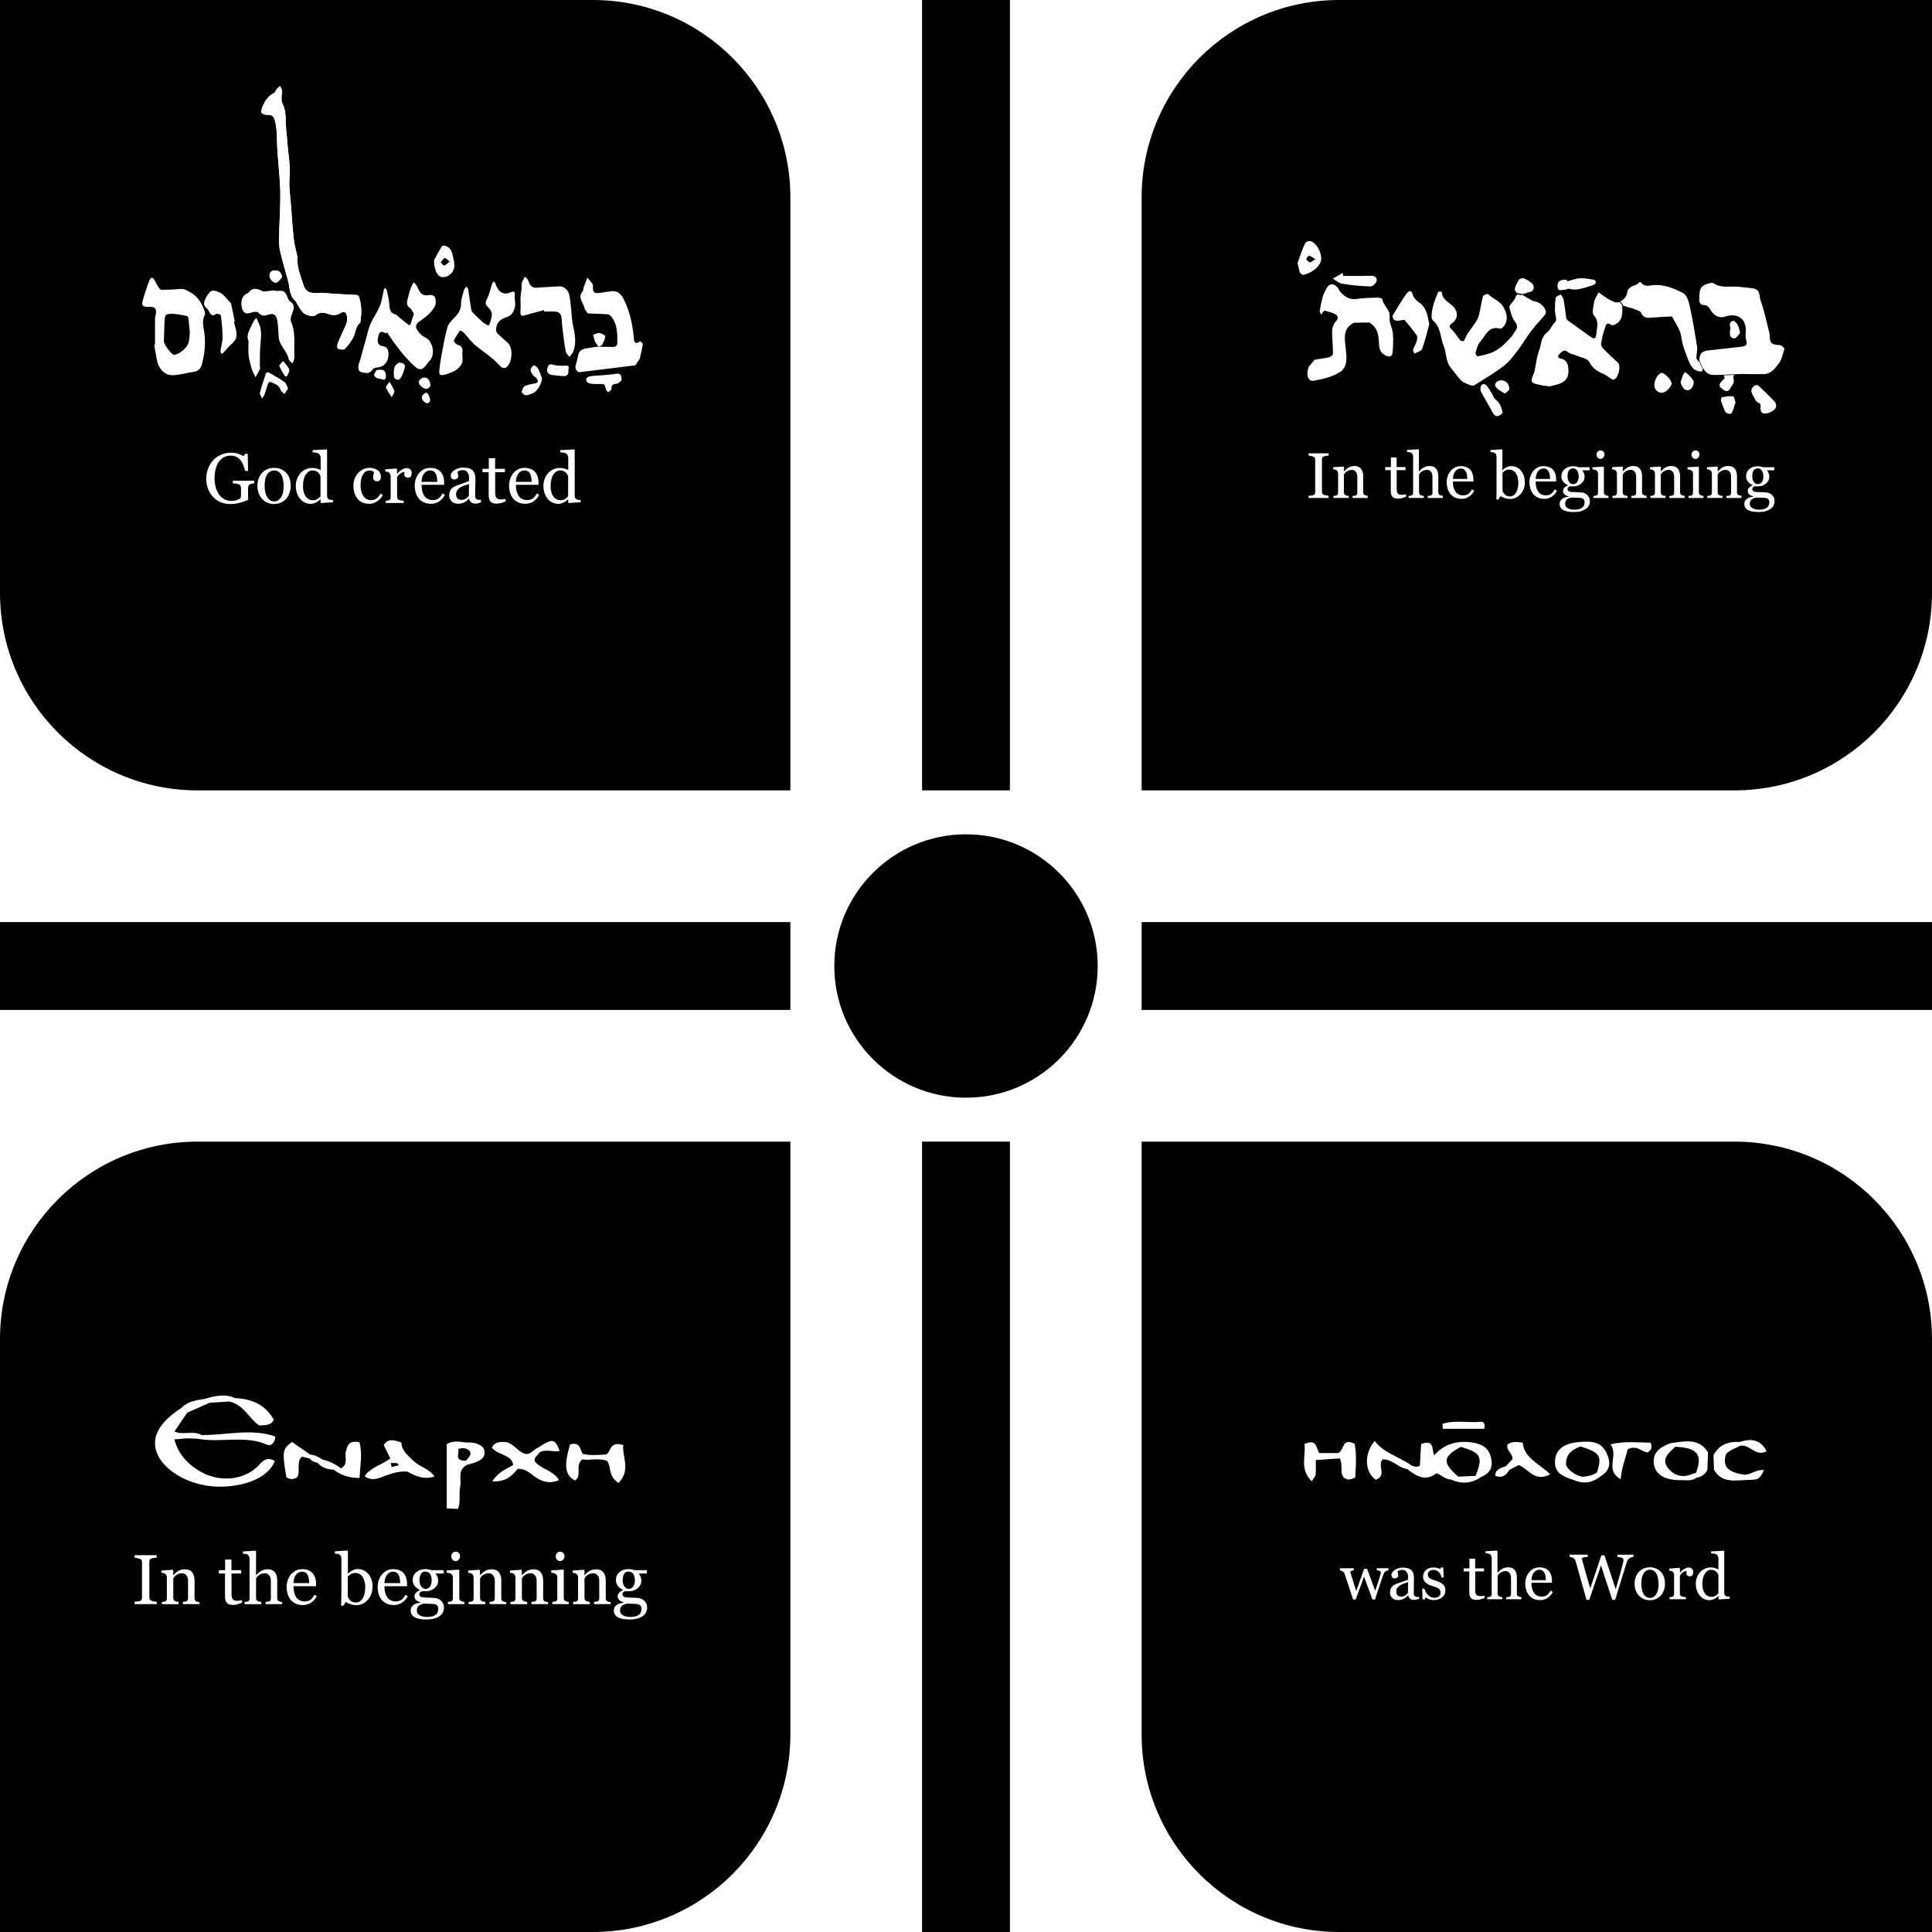 <svg viewBox="0 0 300 300" height="300" width="300" xmlns="http://www.w3.org/2000/svg" id="en">
  <defs>
    <style>
      .cls-1 {
        fill-rule: evenodd;
      }

      .cls-1, .cls-2, .cls-3 {
        stroke-width: 0px;
      }

      .cls-1, .cls-3 {
        fill: #fff;
      }
	svg
		{
		cursor: pointer;                        /* The only way you're going to get cursor styling. */
		text-rendering: geometricPrecision; 	/* Make text metrics floats so text won't "wiggle" on zooming. */
		shape-rendering: geometricPrecision;	/* Get highest, most faithful resolution rendering of paths. */
		user-select: none;						/* Keep SVG text from being selected when user clicks it. */
		}
    </style>
  </defs>
  <rect height="300" width="300" class="cls-3"></rect>
  <path d="m92.05,0H0v92.05c0,16.95,13.74,30.68,30.68,30.68h92.05V30.68c0-16.95-13.74-30.68-30.68-30.68Z" class="cls-2"></path>
  <path d="m30.68,177.27h92.05v92.05c0,16.95-13.74,30.68-30.68,30.68H0v-92.05c0-16.95,13.74-30.68,30.68-30.68Z" class="cls-2"></path>
  <path d="m207.95,300h92.05v-92.05c0-16.95-13.74-30.68-30.68-30.68h-92.05v92.05c0,16.95,13.74,30.68,30.68,30.68Z" class="cls-2"></path>
  <path d="m269.32,122.73h-92.05V30.68c0-16.95,13.74-30.68,30.68-30.68h92.05v92.05c0,16.95-13.74,30.68-30.68,30.68Z" class="cls-2"></path>
  <rect height="13.64" width="122.73" y="143.18" class="cls-2"></rect>
  <rect height="13.64" width="122.73" y="143.18" x="177.27" class="cls-2"></rect>
  <rect height="122.73" width="13.64" x="143.18" class="cls-2"></rect>
  <rect height="122.73" width="13.64" y="177.27" x="143.18" class="cls-2"></rect>
  <path d="m170.45,150c0,11.3-9.16,20.45-20.45,20.45s-20.45-9.16-20.45-20.45,9.16-20.45,20.45-20.45,20.45,9.16,20.45,20.45Z" class="cls-2"></path>
  <g>
    <g>
      <path d="m273.4,63.03s-.08-.42-.19-.43c-.61-.14-.72-.73-1.01-1.21-.42-.68-.27-1.13.24-1.51.15-.11.49-.1.63.02.81.75,1.61,1.53,2.39,2.34.44.45.48,1.03-.02,1.44-.36.29-.83.48-1.27.53-.52.06-.93-.2-.77-1.19Z" class="cls-1" id="cantillation4"></path>
      <path d="m201.48,40.87c.34-.92.64-1.96,1.1-2.93.3-.64.92-.66,1.47-.19.82.68,1.38,2.2.97,3.03-.52,1.04-1.5,1.6-2.62,1.9-.14.04-.48-.2-.55-.39-.17-.42-.22-.87-.36-1.43Zm2.77-.63c-.45-.26-.7-.48-.98-.52-.11-.01-.44.37-.4.51.04.2.32.48.52.49.21.02.44-.23.86-.48Z" class="cls-1" id="cantillation3"></path>
      <path d="m208.6,42.84c1.43,0,2.85.03,4.27-.02.68-.02,1,.34.88.83-.08.35-.63.85-.95.83-1.47-.04-2.95-.19-4.41-.43-.51-.08-.95-.52-1.43-.79.51-.28,1.02-.57,1.53-.87.04.15.07.3.1.44Z" class="cls-1" id="cantillation2"></path>
      <path d="m204.12,55.86c.17-.03.34-.07.52-.09.61-.11,1.23-.15,1.81-.32.23-.06.54-.37.54-.55,0-1.18-.16-2.36-.14-3.53.02-.5.22-1.09.55-1.43.5-.53.39-.9-.11-1.17-.47-.27-1.04-.38-1.57-.52-.07-.03-.21.09-.28.19-.11.13-.18.28-.27.42-.08-.18-.27-.38-.24-.54.11-.74.26-1.5.46-2.23.1-.4.33-.77.5-1.14.43-.96,1.2-1.06,1.87-.24.08.09.1.24.17.34.7.93,1.52,1.56,2.84,1.36,1.04-.15,2.11-.16,3.17-.2.24,0,.68.13.7.24.15,1.04,1.31,1.63,1.14,2.87-.1.76.43,1.58.5,2.4.09.97.05,1.96-.03,2.94-.06.81-.6.83-1.2.49-.7-.39-.9-1-.92-1.76-.04-1.23-.17-2.47-1.4-3.24-.03-.03-.06-.05-.09-.08-.13,0-.25.03-.38.03v-.02c-.67.02-1.36.02-2.04.04l.02-.02c-1.77.93-1.45,2.4-1.28,3.96.14,1.28.37,2.9-.88,3.71-1.17.75-2.67,1.1-4.09,1.35-.9.16-1.24-.96-.75-2.23.07-.06.13-.13.2-.19.06-.09.12-.15.18-.23l.52-.62Z" class="cls-1" id="tau"></path>
      <path d="m221.94,50.35c-.32,1.12-.63,2.52-1.12,3.85-.13.33-.77.47-1.18.7-.07-.19-.27-.4-.22-.56.13-.45.4-.86.55-1.31.09-.3.16-.72.02-.93-.57-.83-1.2-1.64-1.88-2.38-.12-.14-.64.08-.96.08-.24,0-.54,0-.69-.15-.15-.14-.29-.5-.2-.66.67-1.14,1.36-2.29,2.12-3.37.31-.42.79-.74,1.02.19.11.43.51.87.89,1.12,1.19.76,1.36,1.95,1.65,3.42Z" class="cls-1" id="yod1"></path>
      <path d="m233.35,64.1c-.73.74-1.21.68-1.63-.14-.53-1.02-1.14-1.99-1.68-3-.13-.23-.2-.56-.14-.82.13-.53.55-.68.95-.25.36.4.61.92.9,1.38.14.23.19.53.38.67.76.56,1.03,1.33,1.21,2.18l.02-.03Z" class="cls-1" id="meyela"></path>
      <path d="m234.38,60.48c-.15.13-.59.67-.73.6-.55-.27-1.17-.63-1.46-1.13-.17-.31.22-.89.87-.89.74,0,1.3.46,1.32,1.42Z" class="cls-1" id="hirek1"></path>
      <g id="shin">
        <path d="m236.56,43.21c-.26-.02-.64.09-.72.24-.29.53-.79,1.42-.57,1.69.1.13.17.24.24.34l.88.18c.19-.06.38-.09.58-.12.05-.08.18-.15.43-.16.71-.05.91-.71.66-1.15-.26-.43-.85-.74-1.35-.98-.04-.02-.09-.03-.15-.03" class="cls-3" id="shinMarker"></path>
        <path d="m239.94,47.98c-.4-.55-.82-1.04-1.62-1.18-.36-.06-.71-.27-1.03-.51-.03,0-.06-.01-.09-.02-.14-.06-.24-.13-.34-.22-.06-.02-.13-.05-.18-.07-.1-.05-.17-.12-.24-.21-.07.02-.15.03-.22.05-.03,0-.05,0-.06-.02-.02,0-.04,0-.06,0,0,0,0,0,0,0,0,0,0,0,0,0-.04,0-.09-.01-.13-.02,0,0,0,0,0,0-.12-.02-.25-.05-.37-.07-.03.06-.07.12-.12.16-.03.05-.08.08-.12.11-.03.38-.32.69-.6,1.04-.17.22-.43.53-.38.73.18.7.35,1.46.76,2.05.38.53.64.92.22,1.5-.25.33-.41.72-.69,1.01-.92,1.02-1.86,2.01-3.2,2.5-.66.24-1.35.39-2.05.53-.06.02-.34-.38-.3-.52.18-.61.31-1.31.72-1.75.85-.92,1.26-2.57,3.15-2.03.13.03.36-.24.53-.36.68-.95.52-1.83,0-2.88-.55-1.1-1.68-1.36-2.45-2.13-.08-.08-.74.14-.79.32-.25.9-.37,1.82-.58,2.73-.09.4-.24.8-.46,1.14-.44.7-.95,1.35-1.41,2.04-.2.33-.31.71-.52,1.03-.05.08-.45.04-.55-.07-.44-.52-.78-1.15-1.27-1.63-.45-.44-.6-.62.02-1.07.97-.7.91-1.87.03-2.68-.68-.63-1.67-1.04-1.65-2.18-.19,0-.53-.06-.56.01-.33.82-.7,1.66-.88,2.52-.13.63-.29,1.63.05,1.93,1.28,1.09,1.12,2.65,1.67,3.95.48,1.15.28,2.51,1.21,3.54.53.6.94,1.28,1.51,1.83.35.33.88.52,1.36.72.22.08.56.12.73,0,1.55-.98,3.14-1.92,4.58-3.03.85-.65,1.51-1.58,2.17-2.44.72-.94,1.31-2,2.03-2.94.69-.91,1.51-1.72,2.21-2.61.12-.15.06-.58-.07-.78Z" class="cls-3" id="sin"></path>
      </g>
      <path d="m243.36,43.69c.65-.17,1.3-.45,1.97-.48.74-.04,1.5.13,2.24.24.1.03.27.33.23.43-.08.17-.27.37-.46.42-1.2.3-2.35.92-3.69.54-.21-.06-.5.19-.73.16-.37-.05-.97.35-1.06-.41-.08-.68.21-1.1.94-1.14.17-.02.34.02.5.02.02.06.04.14.06.21Z" class="cls-1" id="cantillation1"></path>
      <path d="m250.23,50.48c.11.07.43-.04.62-.13.94-.47,1.06-1.31,1.06-2.21,0-.22,0-.44.01-.67-.11-.22-.3-.4-.44-.6-.27.1-.54.13-.76.04-.39-.16-.78-.36-1.14-.58-.46-.28-.9-.62-1.34-.93-.24.47-.59.91-.68,1.4-.13.73-.42,1.76-.05,2.19.9,1.04.4,2.03.34,3.03-.03.54-.34.66-.8.32-1.22-.88-2.45-1.74-3.66-2.63-.11-.08-.16-.27-.19-.42-.14-.93-.24-1.87-.41-2.79-.06-.28-.3-.52-.45-.78-.26.17-.71.29-.76.49-.12.64-.13,1.31-.13,1.97,0,.62.36,1.51.07,1.78-.55.51-.77,1.27-1.26,1.63-1.06.79-.9,1.95-1.29,2.92-.39.99-.45,2.11-.7,3.16-.12.54-.57,1.16-.41,1.58.13.34.97.44,1.51.57.37.11.76.11,1.16.15v.02s.22,0,.22,0v-.02c.29-.08.57-.14.86-.21,1.43-.34,2.05-1.1,1.93-2.5-.06-.68-.26-1.4-1.16-1.58-.55-.11-.53-.38-.19-.74.39-.39.72-.76,1.33-.23.29.25.75.29,1.12.45.75.32,1.85.48,2.14,1.04.51.99,1.22,1.44,2.15,1.84.47.2.87.55,1.31.82.09.06.25.12.34.09.71-.18,1.19-2.14.65-2.64-.75-.7-1.52-1.4-2.24-2.13-.21-.21-.41-.57-.37-.81.12-.8.3-1.59.57-2.34.12-.35.19-1.17,1.01-.56Z" class="cls-1" id="aleph1"></path>
      <g id="tsere">
        <path d="m259.6,59.63c-.47.98-1.28,1.54-1.9,1.31-.88-.32-1.08-1.28-.44-2.41.16-.29.61-.69.81-.63.4.11.74.47,1.06.79.19.19.3.47.43.72l.02-.03c0,.08,0,.15,0,.2l.02.03Z" class="cls-1"></path>
        <path d="m263,59.29c0,.89-.6,1.51-1.3,1.24-.31-.14-.52-.6-.68-.95-.08-.18,0-.45.07-.65.14-.39.25-.83.52-1.11.15-.15,1.39,1.13,1.39,1.47Z" class="cls-1"></path>
      </g>
      <path d="m264.14,56.82c-.09-.21-.16-.42-.24-.64,0,0-.01,0-.02,0-.02-.01-.03-.03-.05-.04-.01,0-.02.01-.03,0l-.06-.06s0-.01,0-.02c0,0,0,0,0,0-.06-.04-.09-.06-.15-.13,0,0-.02.01-.02.02-.06-.16-.17-.33-.16-.5.02-.55.2-1.1.11-1.63-.34-2.17-.71-4.36-1.19-6.51-.14-.65-.46-1.52-.98-1.8-1.35-.71-2.79-1.31-4.42-1.25-.72.03-1.54.39-2.11-.4-.04-.05-.26-.07-.27-.05-.46.71-1.7.43-1.88,1.62-.09.64-.57,1.14-1.07,1.37.15.23.36.4.47.66.22.07.43.15.65.22.37.1.75.18,1.11.33.37.15.89.29,1.01.57.33.8.91.81,1.63.74,1.04-.09,2.09-.13,3.14-.18.51,1.01,1.29,1.98,1.44,3.06.2,1.43.69,2.7,1.23,4,.38.9.95,1.57,2.04,1.46.03-.11.05-.22.08-.33,0-.01.01,0,.02-.02-.1-.15-.2-.31-.28-.49Z" class="cls-1" id="resh1"></path>
      <g id="segol">
        <path d="m269.5,62.45c-.19.57-.32,1.13-.57,1.64-.18.35-.94.13-1.11-.3-.19-.51-.42-1-.57-1.52-.05-.18.04-.57.11-.59.58-.09,1.17-.2,1.75-.14.16.02.26.59.38.91Z" class="cls-1"></path>
        <path d="m267.63,58.28c.25.42.26.39-.23.86-.82.78-.13,1.17.37,1.47.69.41.86-.33,1.14-.69.19-.24.38-.59.31-.88-.25-1.06.32-.7,0-.82" class="cls-1"></path>
      </g>
      <path d="m270.21,51.69c-.27.27-.59.86-.9.85-.72,0-.75-.64-.67-1.21.03-.19.09-.39.03-.56-.18-.49.02-.87.46-.95.2-.03.55.37.7.63.18.29.21.66.37,1.23Z" class="cls-1" id="dagesh1"></path>
      <path d="m270.52,58.07c1.11.04,2.21.02,3.33.02,1.17,0,1.77-.9,2.34-1.63.49-.62.66-1.49.88-2.28.03-.15-.45-.58-.7-.59-1.28-.06-1.55-.28-1.57-1.49,0-.18-.04-.37-.09-.55-.42-1.63-.75-3.3-1.33-4.89-.22-.62,0-1.62-.99-1.84-.74-.16-1.52-.17-2.27-.28-1.35-.17-2.81.3-4.06-.57-.11-.07-.32-.06-.47-.03-1.47.35-1.72.74-1.73,2.55,0,.51.2.86.68.87.68,0,.89.48,1.16.9.51.81,1.34,1.18,2.14.91,2.04-.68,3.43.39,3.23,2.48-.03.34-.04.71.05,1.03.25.81.12,1.06-.77,1.16-1.57.19-3.14.35-4.72.53-.81.09-1.63.14-1.72,1.22,0,.02-.03.05-.05.07,0,.07.02.14.02.21,0,.02,0,.03-.01.04.02.05.04.09.06.14.01,0,.02.02.03.03.02.02,0,.04,0,.06.06.13.12.26.16.4.13.43.39.74.64,1.1.02,0,.05,0,.06.02.53.67,1.25.55,1.98.56" class="cls-1" id="beth1"></path>
    </g>
    <g>
      <path d="m206.31,77.33h-3.12v-.35c.09,0,.21-.02.38-.03s.28-.03.35-.06c.11-.04.19-.1.23-.17s.07-.17.07-.31v-5.02c0-.11-.02-.21-.05-.29s-.12-.14-.25-.19c-.1-.04-.22-.08-.37-.11-.15-.03-.27-.05-.36-.06v-.35h3.12v.35c-.1,0-.22.02-.36.04s-.26.05-.37.08c-.12.04-.21.1-.25.19s-.06.19-.06.29v5.01c0,.11.02.2.07.29.05.08.13.15.24.2.07.03.18.05.33.09.15.03.29.05.39.05v.35Z" class="cls-3"></path>
      <path d="m212.37,77.33h-2.35v-.32c.08,0,.16-.01.25-.02.09,0,.16-.02.22-.04.09-.03.16-.08.2-.15.04-.07.07-.17.07-.29v-2.48c0-.34-.08-.61-.24-.79-.16-.19-.36-.28-.59-.28-.17,0-.33.03-.47.08s-.27.12-.38.2c-.11.07-.19.16-.26.24s-.11.16-.14.21v2.77c0,.11.02.2.07.27s.11.13.21.17c.07.03.14.06.22.07.08.02.16.03.25.03v.32h-2.36v-.32c.08,0,.15-.01.23-.02.08,0,.15-.02.21-.04.09-.03.16-.08.2-.15.04-.07.07-.17.07-.29v-2.97c0-.11-.02-.21-.07-.3-.05-.09-.11-.17-.2-.23-.06-.04-.13-.07-.22-.09s-.18-.03-.27-.04v-.32l1.6-.11.07.07v.68h.02c.08-.08.18-.17.29-.28s.23-.2.33-.27c.12-.08.26-.14.43-.2s.35-.08.56-.08c.46,0,.8.14,1.03.43.22.29.33.67.33,1.15v2.5c0,.11.02.21.06.28s.11.12.2.16c.08.03.15.06.2.07.06.01.14.02.24.03v.32Z" class="cls-3"></path>
      <path d="m218.35,77.12c-.21.09-.41.16-.6.22s-.42.09-.69.09c-.4,0-.69-.1-.85-.31-.17-.2-.25-.49-.25-.86v-3.26h-.87v-.47h.89v-1.5h.89v1.5h1.38v.47h-1.37v2.69c0,.2,0,.37.02.51.01.14.05.25.1.35.05.09.13.17.23.21s.24.07.42.07c.08,0,.2,0,.36-.02.16-.01.27-.03.33-.06v.36Z" class="cls-3"></path>
      <path d="m224.06,77.33h-2.37v-.32c.08,0,.16-.01.25-.02s.17-.02.22-.04c.09-.03.16-.08.2-.15.04-.07.07-.17.07-.29v-2.48c0-.34-.08-.61-.24-.79-.16-.19-.36-.28-.59-.28-.17,0-.33.03-.47.08-.14.05-.27.12-.39.2-.11.08-.2.16-.25.24s-.1.15-.14.21v2.77c0,.11.02.2.07.27.04.07.11.13.2.17.07.03.15.06.22.07.08.02.16.03.25.03v.32h-2.36v-.32c.07,0,.15-.01.23-.02.08,0,.15-.02.2-.04.09-.03.16-.08.2-.15.05-.07.07-.17.07-.29v-5.61c0-.11-.03-.22-.08-.33-.05-.11-.12-.19-.2-.25-.06-.04-.16-.07-.31-.09-.15-.02-.27-.03-.36-.04v-.31l1.78-.11.07.07v3.36h.02c.11-.11.21-.2.29-.29.09-.08.2-.17.35-.26.12-.08.27-.14.44-.2s.36-.08.57-.08c.43,0,.76.14.99.41s.35.66.35,1.17v2.5c0,.11.02.21.06.28s.11.12.2.16c.08.03.14.05.2.07s.14.03.24.03v.32Z" class="cls-3"></path>
      <path d="m228.92,76.2c-.2.38-.47.69-.81.92s-.73.34-1.17.34c-.39,0-.73-.07-1.02-.21-.29-.14-.53-.32-.72-.56s-.33-.51-.42-.82c-.09-.31-.14-.64-.14-.99,0-.31.05-.62.15-.92.1-.3.25-.57.44-.81.19-.23.42-.42.69-.56.27-.14.58-.21.92-.21s.65.06.9.17.45.26.61.45c.15.18.26.4.33.64.07.25.11.52.11.81v.32h-3.19c0,.32.03.6.09.86.06.26.16.48.29.68.13.19.29.34.5.45s.45.16.73.16.54-.07.75-.2c.21-.14.41-.38.61-.73l.34.21Zm-1.08-1.84c0-.18-.02-.38-.05-.58-.03-.21-.08-.38-.15-.52-.08-.15-.18-.27-.31-.37s-.3-.14-.5-.14c-.34,0-.63.14-.85.43-.23.28-.35.68-.37,1.19h2.23Z" class="cls-3"></path>
      <path d="m236.78,74.92c0,.72-.23,1.33-.68,1.82s-.98.74-1.59.74c-.26,0-.52-.04-.78-.12-.25-.08-.5-.19-.72-.33l-.36.56-.3-.07c.02-.24.03-.53.03-.87,0-.34,0-.67,0-.98v-4.77c0-.11-.03-.22-.08-.33-.05-.11-.11-.19-.19-.24-.06-.04-.17-.07-.31-.1-.15-.02-.26-.04-.35-.04v-.31l1.77-.11.07.07v3.17h.03c.2-.21.42-.37.66-.47.24-.11.47-.16.71-.16.59,0,1.09.23,1.48.7s.6,1.08.6,1.83Zm-1.02.03c0-.24-.03-.49-.08-.74s-.13-.47-.24-.65c-.11-.19-.26-.34-.43-.46s-.39-.18-.64-.18c-.23,0-.43.04-.6.13-.17.09-.32.21-.46.36v2.8c.02.08.06.17.12.27.06.1.13.2.23.3.1.09.21.17.33.22s.28.09.45.09c.4,0,.72-.19.96-.58s.37-.91.37-1.58Z" class="cls-3"></path>
      <path d="m241.77,76.2c-.2.38-.47.69-.81.92s-.73.34-1.17.34c-.39,0-.73-.07-1.02-.21-.29-.14-.53-.32-.72-.56s-.33-.51-.42-.82c-.09-.31-.14-.64-.14-.99,0-.31.05-.62.15-.92.1-.3.25-.57.44-.81.19-.23.42-.42.69-.56.27-.14.58-.21.92-.21s.65.06.9.17.45.26.61.45c.15.18.26.4.33.64.07.25.11.52.11.81v.32h-3.19c0,.32.03.6.09.86.06.26.16.48.29.68.13.19.29.34.5.45s.45.16.73.16.54-.07.75-.2c.21-.14.41-.38.61-.73l.34.21Zm-1.08-1.84c0-.18-.02-.38-.05-.58-.03-.21-.08-.38-.15-.52-.08-.15-.18-.27-.31-.37s-.3-.14-.5-.14c-.34,0-.63.14-.85.43-.23.28-.35.68-.37,1.19h2.23Z" class="cls-3"></path>
      <path d="m246.45,76.84c.13.12.23.26.31.42s.11.35.11.58-.05.45-.15.65-.25.38-.46.53c-.22.15-.48.27-.78.36s-.68.13-1.12.13c-.73,0-1.27-.11-1.64-.32s-.54-.52-.54-.94c0-.33.13-.59.39-.79s.59-.3,1-.31v-.07c-.1-.03-.2-.07-.3-.11s-.19-.1-.27-.15c-.08-.07-.15-.15-.21-.24s-.08-.21-.08-.34c0-.17.06-.33.18-.48.12-.15.31-.27.55-.37v-.07c-.31-.15-.55-.33-.73-.56s-.26-.5-.26-.8c0-.46.17-.83.51-1.12.34-.29.78-.44,1.31-.44.15,0,.29.01.44.04.14.03.29.07.44.11h1.68v.47h-1.13v.03c.12.14.21.29.27.46s.09.34.09.5c0,.42-.17.78-.51,1.07-.34.29-.74.44-1.2.44h-.59c-.08.03-.15.07-.23.14s-.12.16-.12.28.03.21.1.28.15.11.25.13c.09.03.2.04.33.05.12,0,.25.01.39.01.14,0,.34.01.59.03.25.02.42.03.53.03.15,0,.3.04.45.11.15.06.29.15.41.27Zm-.38,1.18c0-.18-.04-.33-.13-.45s-.21-.2-.39-.24c-.09-.01-.28-.03-.56-.04s-.61-.02-.99-.02c-.35.07-.6.18-.75.34-.15.16-.22.37-.22.62,0,.11.02.22.07.33s.13.2.25.29c.11.08.27.15.46.21s.43.08.7.08c.48,0,.86-.09,1.13-.28.28-.18.41-.46.41-.84Zm-.94-4.04c0-.38-.08-.68-.23-.91-.16-.23-.37-.34-.65-.34-.15,0-.28.03-.39.1-.11.06-.2.15-.27.27-.07.11-.11.24-.14.39-.03.15-.04.31-.04.47,0,.36.08.66.24.88.16.23.36.34.61.34.28,0,.5-.11.65-.34.15-.23.23-.51.23-.86Z" class="cls-3"></path>
      <path d="m249.75,77.33h-2.32v-.32c.08,0,.15-.01.23-.02.08,0,.15-.02.21-.04.09-.03.16-.08.2-.15.04-.07.07-.17.07-.29v-2.97c0-.1-.02-.2-.07-.29-.05-.09-.11-.16-.2-.22-.06-.04-.15-.07-.27-.1s-.22-.04-.32-.05v-.32l1.7-.11.07.07v3.93c0,.11.02.21.07.28s.11.13.21.17c.07.03.14.05.21.07.07.02.14.03.23.04v.32Zm-.61-6.77c0,.19-.06.35-.18.49-.12.14-.27.21-.45.21-.17,0-.31-.07-.43-.2-.12-.13-.18-.28-.18-.45,0-.18.06-.34.18-.47.12-.13.27-.2.43-.2.19,0,.34.06.46.19.12.13.18.27.18.44Z" class="cls-3"></path>
      <path d="m255.67,77.33h-2.35v-.32c.08,0,.16-.01.25-.02.09,0,.16-.02.22-.04.09-.03.16-.08.2-.15.04-.07.07-.17.07-.29v-2.48c0-.34-.08-.61-.24-.79-.16-.19-.36-.28-.59-.28-.17,0-.33.03-.47.08s-.27.12-.38.2c-.11.07-.19.16-.26.24s-.11.16-.14.21v2.77c0,.11.02.2.07.27s.11.13.21.17c.07.03.14.06.22.07.08.02.16.03.25.03v.32h-2.36v-.32c.08,0,.15-.01.23-.02.08,0,.15-.02.21-.04.09-.03.16-.08.2-.15.04-.07.07-.17.07-.29v-2.97c0-.11-.02-.21-.07-.3-.05-.09-.11-.17-.2-.23-.06-.04-.13-.07-.22-.09s-.18-.03-.27-.04v-.32l1.6-.11.07.07v.68h.02c.08-.08.18-.17.29-.28s.23-.2.33-.27c.12-.08.26-.14.43-.2s.35-.08.56-.08c.46,0,.8.14,1.03.43.22.29.33.67.33,1.15v2.5c0,.11.02.21.06.28s.11.12.2.16c.08.03.15.06.2.07.06.01.14.02.24.03v.32Z" class="cls-3"></path>
      <path d="m261.57,77.33h-2.35v-.32c.08,0,.16-.01.25-.02.09,0,.16-.02.22-.04.09-.03.16-.08.2-.15.04-.07.07-.17.07-.29v-2.48c0-.34-.08-.61-.24-.79-.16-.19-.36-.28-.59-.28-.17,0-.33.03-.47.08s-.27.12-.38.2c-.11.07-.19.16-.26.24s-.11.16-.14.21v2.77c0,.11.02.2.07.27s.11.13.21.17c.07.03.14.06.22.07.08.02.16.03.25.03v.32h-2.36v-.32c.08,0,.15-.01.23-.02.08,0,.15-.02.21-.04.09-.03.16-.08.2-.15.04-.07.07-.17.07-.29v-2.97c0-.11-.02-.21-.07-.3-.05-.09-.11-.17-.2-.23-.06-.04-.13-.07-.22-.09s-.18-.03-.27-.04v-.32l1.6-.11.07.07v.68h.02c.08-.08.18-.17.29-.28s.23-.2.33-.27c.12-.08.26-.14.43-.2s.35-.08.56-.08c.46,0,.8.14,1.03.43.22.29.33.67.33,1.15v2.5c0,.11.02.21.06.28s.11.12.2.16c.08.03.15.06.2.07.06.01.14.02.24.03v.32Z" class="cls-3"></path>
      <path d="m264.5,77.33h-2.32v-.32c.08,0,.15-.01.23-.02.08,0,.15-.02.21-.04.09-.03.16-.08.2-.15.04-.07.07-.17.07-.29v-2.97c0-.1-.02-.2-.07-.29-.05-.09-.11-.16-.2-.22-.06-.04-.15-.07-.27-.1s-.22-.04-.32-.05v-.32l1.7-.11.07.07v3.93c0,.11.02.21.07.28s.11.13.21.17c.07.03.14.05.21.07.07.02.14.03.23.04v.32Zm-.61-6.77c0,.19-.06.35-.18.49-.12.14-.27.21-.45.21-.17,0-.31-.07-.43-.2-.12-.13-.18-.28-.18-.45,0-.18.06-.34.18-.47.12-.13.27-.2.43-.2.19,0,.34.06.46.19.12.13.18.27.18.44Z" class="cls-3"></path>
      <path d="m270.41,77.33h-2.35v-.32c.08,0,.16-.01.25-.02.09,0,.16-.02.22-.04.09-.03.16-.08.2-.15.04-.07.07-.17.07-.29v-2.48c0-.34-.08-.61-.24-.79-.16-.19-.36-.28-.59-.28-.17,0-.33.03-.47.08s-.27.12-.38.2c-.11.07-.19.16-.26.24s-.11.16-.14.21v2.77c0,.11.02.2.07.27s.11.13.21.17c.07.03.14.06.22.07.08.02.16.03.25.03v.32h-2.36v-.32c.08,0,.15-.01.23-.02.08,0,.15-.02.21-.04.09-.03.16-.08.2-.15.04-.07.07-.17.07-.29v-2.97c0-.11-.02-.21-.07-.3-.05-.09-.11-.17-.2-.23-.06-.04-.13-.07-.22-.09s-.18-.03-.27-.04v-.32l1.6-.11.07.07v.68h.02c.08-.08.18-.17.29-.28s.23-.2.33-.27c.12-.08.26-.14.43-.2s.35-.08.56-.08c.46,0,.8.14,1.03.43.22.29.33.67.33,1.15v2.5c0,.11.02.21.06.28s.11.12.2.16c.08.03.15.06.2.07.06.01.14.02.24.03v.32Z" class="cls-3"></path>
      <path d="m275.13,76.84c.13.12.23.26.31.42s.11.35.11.58-.05.45-.15.65-.25.38-.46.53c-.22.15-.48.27-.78.36s-.68.13-1.12.13c-.73,0-1.27-.11-1.64-.32s-.54-.52-.54-.94c0-.33.13-.59.39-.79s.59-.3,1-.31v-.07c-.1-.03-.2-.07-.3-.11s-.19-.1-.27-.15c-.08-.07-.15-.15-.21-.24s-.08-.21-.08-.34c0-.17.06-.33.18-.48.12-.15.31-.27.55-.37v-.07c-.31-.15-.55-.33-.73-.56s-.26-.5-.26-.8c0-.46.17-.83.51-1.12.34-.29.78-.44,1.31-.44.15,0,.29.01.44.04.14.03.29.07.44.11h1.68v.47h-1.13v.03c.12.14.21.29.27.46s.09.34.09.5c0,.42-.17.78-.51,1.07-.34.29-.74.44-1.2.44h-.59c-.08.03-.15.07-.23.14s-.12.16-.12.28.03.21.1.28.15.11.25.13c.09.03.2.04.33.05.12,0,.25.01.39.01.14,0,.34.01.59.03.25.02.42.03.53.03.15,0,.3.04.45.11.15.06.29.15.41.27Zm-.38,1.18c0-.18-.04-.33-.13-.45s-.21-.2-.39-.24c-.09-.01-.28-.03-.56-.04s-.61-.02-.99-.02c-.35.07-.6.18-.75.34-.15.16-.22.37-.22.62,0,.11.02.22.07.33s.13.2.25.29c.11.08.27.15.46.21s.43.08.7.08c.48,0,.86-.09,1.13-.28.28-.18.41-.46.41-.84Zm-.94-4.04c0-.38-.08-.68-.23-.91-.16-.23-.37-.34-.65-.34-.15,0-.28.03-.39.1-.11.06-.2.15-.27.27-.07.11-.11.24-.14.39-.03.15-.04.31-.04.47,0,.36.08.66.24.88.16.23.36.34.61.34.28,0,.5-.11.65-.34.15-.23.23-.51.23-.86Z" class="cls-3"></path>
    </g>
  </g>
  <g>
    <g>
      <path d="m24.07,53.5v-3.83c0-.16-.01-.33.03-.46.33-1.19.07-1.61-1-1.57-1.05.03-1.19-.18-.82-1.39.28-.92.57-1.83.92-2.7.19-.48.5-.59.8-.05.21.4.41.8.65,1.16.11.16.32.35.47.35.97-.01,1.94-.05,2.89-.14.64-.06,1.1.27,1.65.59.97.56,1.55,1.41,1.97,2.48.13.29.27.76.16.97-.5.96-.17,1.89-.05,2.84.21,1.62.03,3.19-.37,4.74-.17.68-.52,1.1-1.15,1.22-1.11.17-2.2.49-3.32.55-1.32.08-2.32-1-2.57-2.52-.13-.73-.26-1.46-.39-2.2.05,0,.09-.02.14-.03Zm5.41-1.94c-.09-.84-.15-1.52-.23-2.2-.02-.1-.12-.27-.2-.28-.76-.14-1.52-.35-2.29-.35-1.11,0-1.16.11-1.22,1.39-.04.96-.06,1.92-.09,2.87,0,.51,1.17,2.08,1.56,2.09.8,0,2.1-1.07,2.3-1.98.12-.55.13-1.13.17-1.53Z" class="cls-1" id="mem"></path>
      <path d="m36.32,49.93c.1.43.19.85.31,1.28.26.99.06,1.57-.68,2.22-.44.38-.81.86-1.22,1.29-.1.11-.26.17-.39.25-.03-.17-.12-.36-.1-.51.1-.7.33-1.39.32-2.07,0-1.15-.12-2.29-.27-3.42-.02-.13-.6-.33-.75-.21-.54.41-.81.14-1.07-.37-.09-.16-.17-.37-.3-.45-.74-.52-.5-1.16-.15-1.78.65-1.14.92-1.17,1.78-.88.86.27,1.32,1.07,1.94,1.66.06.06.13.14.15.23.19.91.38,1.82.57,2.74-.04.02-.09.03-.13.04Z" class="cls-1" id="yod2"></path>
      <path d="m44.74,60.31c-.23.34-.39.6-.56.86-.2-.18-.5-.32-.57-.55-.28-.91-1-1.02-1.62-1.31-.08-.04-.31.12-.36.24-.2.52-.32,1.07-.52,1.59-.09.26-.26.51-.4.75-.12-.3-.4-.64-.35-.88.26-1.03.59-2.04.93-3.03.03-.11.31-.21.4-.17.85.48,1.7.97,2.51,1.53.23.16.32.57.54.97Z" class="cls-1" id="atnach"></path>
      <path d="m44.26,58.45c-.31-.54-.66-1.05-.89-1.63-.04-.14.39-.51.61-.76.33.44.74.83.94,1.33.09.24-.22.68-.35,1.03-.1.02-.21.03-.31.03Z" class="cls-1" id="hirek2"></path>
      <g id="heh">
        <path d="m38.6,52.99c-.5-1.1.37-2.05.78-3.12.08-.2.3-.34.45-.52.07.19.13.39.22.56.71,1.21.47,2.51.37,3.82-.08,1.03-.05,2.05-.07,3.07,0,.16.07.35.02.48-.21.45-.46.87-.69,1.29-.2-.42-.45-.81-.58-1.26-.21-.68-.4-1.38-.49-2.09-.09-.63-.02-1.32-.02-2.23Z" class="cls-1"></path>
        <path d="m41.17,45.25c.46-.05.91-.13,1.37-.15.16-.02.33.09.49.08,1.07-.11,1.26.02,1.72,1.24.05.14.14.29.25.35.92.54.61,1.28.31,2.07-.13.33-.24.81-.13,1.08.81,1.77.41,3.7.54,5.54.02.32-.19.66-.29.98-.21-.22-.54-.41-.6-.67-.27-1.33-1.46-2.06-1.56-3.48-.05-.85-.08-1.69-.21-2.52-.13-.86-.6-1.16-1.32-.93-.57.2-1.07.33-1.58-.27-.19-.21-.75-.18-1.08-.05-.95.38-1.49.03-1.59-1.17q-.11-1.34.94-1.82c.05-.01.12-.02.15-.07.7-.98,1.49-.58,2.29-.21.09.04.21-.01.31-.02l.02.04h-.03Z" class="cls-1"></path>
      </g>
      <g data-sanitized-data-name="hatuph segol" data-name="hatuph segol" id="hatuph_segol">
        <path d="m61.92,56.31c.91.03,1.1.33.86,1.04-.11.35-.21.71-.38,1.03-.14.25-.34.56-.55.6-.21.03-.64-.2-.66-.38-.07-.53-.08-1.12.08-1.62.11-.34.52-.55.65-.67Z" class="cls-1"></path>
        <path d="m66.84,59.95c-.11.09-.32.41-.56.43-.55.05-1.38-.71-1.25-1.12.09-.28.43-.58.68-.63.64-.11,1.13.41,1.13,1.32Z" class="cls-1"></path>
        <path d="m58.47,57.46c1.12-.15,1.41.03,1.46.89.02.47-.12.68-.52.57-.37-.1-.79-.11-1.09-.34-.51-.39-.02-.75.16-1.11v-.02Z" class="cls-1"></path>
        <path d="m60.84,61.68c-.39-.6-.75-1.01-.9-1.51-.06-.2.35-.59.55-.9.26.47.56.93.75,1.44.06.18-.2.51-.4.97Z" class="cls-1"></path>
        <path d="m66.26,60.97c.09.12.21.21.28.35.19.44.49,1-.09,1.29-.18.09-.64-.2-.82-.47-.34-.54.02-.87.4-1.12.07-.04.16-.03.24-.03v-.02Z" class="cls-1"></path>
      </g>
      <path d="m62.27,49.51c.41.33.81.65,1.21.96.05.04.24-.02.26-.08.19-.55.35-1.1.52-1.66l.03-.04v.06c-.23-.33-.38-.76-.67-.95-.56-.38-.44-.89-.31-1.41.13-.56.28-1.12.47-1.67.11-.32.31-.6.48-.91.17.23.4.42.51.68.57,1.29.88,1.48,2.03,1.31.25-.04.72.18.77.39.12.41.15,1-.03,1.35-.58,1.07-1.52,1.77-2.44,2.39-.56.38-.6.85-.35,1.27.31.49.76.97,1.24,1.17,1.17.49,1.66,2.53.78,3.59-.16.18-.33.35-.46.54-.62.93-1.15,1.1-1.91.4-1.64-1.5-3.01-3.33-4.29-5.26l.02-.03-.03.03c-.1.03-.24.12-.31.08-.78-.48-.97,0-1.11.81-.15.85.27,1.17.8,1.24.67.09.81.56.84,1.17.05,1.16-.62,1.99-1.6,2.1-.3.03-.71.1-.87.34-.53.81-1.19.51-1.81.39-.44-.09-.51-.83-.26-1.47.21-.54.33-1.12.49-1.69.32-1.11.64-2.22.92-3.34.35-1.4,1.22-2.42,1.76-3.68.32-.75.45-1.62.62-2.45.13-.63.39-.4.48-.07.2.75.35,1.51.41,2.29.05.71.14,1.21.84,1.42.35.1.64.49.96.74v-.02Z" class="cls-1" id="aleph3"></path>
      <path d="m67.39,40.43c.3-.53.71-1.4,1.24-2.18.25-.36,1.28.15,1.49.8.22.66.4,1.4.43,2.11.04,1.06-.82,1.89-1.82,1.87-.74,0-1.32-.95-1.34-2.61Zm2.42.19c-.33-.25-.58-.59-.75-.55-.24.07-.41.43-.62.65.18.18.38.54.53.51.26-.05.49-.34.84-.61Z" class="cls-1" id="cantillation5"></path>
      <path d="m75.07,50.11c.94.63.85.6,1.2-.61.23-.8.07-1.24-.41-1.71-.36-.35-.63-.65-.26-1.33.4-.74.56-1.66.85-2.49.04-.11.17-.18.26-.27.07.11.19.21.23.35.41,1.29,1.22,1.83,2.33,1.35.58-.24.72-.17.66.56-.05.52.15,1.09.05,1.58-.17.81-.48,1.46-1.34,1.72-.73.22-1.52.66-1.61,1.79-.02.23.06.58.21.72.51.52,1.08.96,1.61,1.46.9.83.7,3.3-.34,3.88-.2.11-.63-.02-.8-.21-1.12-1.28-2.47-2.16-3.76-3.16-.72-.55-1.28-1.4-1.93-2.07-.16-.17-.54-.38-.58-.32-.37.47-.71.99-.98,1.55-.03.07.32.55.53.61.59.17.92.41.81,1.23-.08.51.13,1.1-.03,1.54-.16.46-.55.9-.93,1.16-.5.34-1.1.52-1.67.71-.27.09-.59.12-.86.03-.09-.03-.12-.51-.09-.76.09-.76.2-1.52.34-2.28.27-1.46.52-2.93.92-4.33.16-.56.65-1.04,1.06-1.46.58-.61,1.05-1.18,1.05-2.22,0-.73.29-1.46.49-2.18.05-.19.26-.3.38-.46.09.18.23.35.26.54.16,1.02.28,2.04.45,3.05.04.23.23.45.39.62.49.49.99.95,1.51,1.42h0Z" class="cls-1" id="aleph2"></path>
      <path d="m84.16,58.76c-.01.79-.83,2.09-1.31,2.25-.38.15-.78.36-1.17.37-.23,0-.67-.35-.66-.5.03-.33.23-.8.47-.93.49-.24,1.04-.32,1.58-.41.57-.09.5-.42.26-.78-.14-.21-.43-.3-.58-.51-.17-.26-.38-.59-.35-.86.02-.25.35-.65.53-.64.23,0,.53.32.67.58.26.5.42,1.05.57,1.43Z" class="cls-1" id="munach"></path>
      <path d="m88.25,57.37c.12.87-.3,1.09-.92,1.03-.57-.05-1.13-.09-1.7-.19-.5-.09-.8-.43-.63-1.08.15-.57.43-.64.95-.48.59.18,1.24.15,1.87.13.41,0,.61.08.44.59Z" class="cls-1" id="patach"></path>
      <path d="m84.46,48.15c-.96.27-1.94.5-2.9.8-.66.21-.82.02-.74-.77.06-.61-.02-1.23,0-1.84.02-.5.11-.98.16-1.48.03-.3-.03-.64.05-.91.1-.36.31-.67.46-1,.19.21.49.39.56.64.21.81.6,1.14,1.33,1.08,1.17-.1,2.34-.13,3.52-.21.6-.04,1.37.55,1.53,1.44.21,1.19.27,2.42.4,3.64.05.4.09.8.18,1.19.31,1.3.5,2.6,0,3.88-.12.32-.39.55-.58.81-.2-.26-.5-.47-.56-.76-.21-1.04-.34-2.11-.47-3.17-.08-.63-.15-1.28-.18-1.92-.02-.83-.42-1.16-1.05-1.19-.56-.03-1.1,0-1.66,0-.02-.08-.03-.15-.05-.23Z" class="cls-1" id="resh2"></path>
      <path d="m96.51,59.06c-.15.12-.41.46-.7.51-.46.09-.89.02-.85.81,0,.15-.27.38-.45.47-.08.04-.3-.11-.36-.24-.14-.31-.2-.88-.37-.92-.49-.13-1.02-.03-1.53-.07-.37-.03-.85-.03-1.07-.29-.39-.45,0-.79.36-.88.47-.12.98-.09,1.47-.14.84-.08,1.68-.11,2.5-.25.76-.13.99,0,1,1Z" class="cls-1" id="kammats"></path>
      <path d="m92.94,53.82c-.18-.25-.4-.46-.52-.74-.15-.35-.22-.74-.32-1.1.33-.09.67-.3.98-.26.33.04.91.35.9.51-.03.44-.26.91-.48,1.3-.09.17-.38.21-.57.3l.02-.02Z" class="cls-1" id="dagesh2"></path>
      <path d="m98.94,56.28v.03c-.03.06-.09.15-.14.22-.06.06-.11.13-.17.2-2.89.35-5.76.7-8.65,1.06-.35.04-.71-.55-.61-.97.15-.56.31-1.1.41-1.65.13-.69.56-.93,1.07-1.04.69-.14,1.39-.2,2.08-.32l-.02.02c.83,0,1.65.06,2.49.03.17,0,.46-.3.46-.46,0-1.55.05-3.13-1.02-4.33-.13-.15-.35-.27-.53-.27-.99-.06-1.97-.09-2.95-.13-.05,0-.13-.02-.14-.08-.18-.27-.43-.52-.49-.83-.16-.83-1.1-1.57-.24-2.55.11-.12.08-.42.15-.62.18-.51.38-1,.58-1.49.3.45.89.92.86,1.33-.1,1.23.47,1.13,1.13,1.03.57-.09,1.14-.15,1.7-.23.84-.12,1.45.29,1.9,1.15.91,1.78,1.36,3.69,1.57,5.73.05.45-.01,1.66,1.01.88.05-.03.43.31.42.45-.06.55-.21,1.09-.33,1.64-.04.2-.08.39-.12.6l-.43.62Z" class="cls-1" id="beth2"></path>
      <g>
        <path d="m49.7,45.48c-1.39.12-2.22-.09-2.56-1.16-.43-1.37-1.02-2.7-.97-4.18,0-.14,0-.28-.03-.41-.18-.86-.44-1.72-.53-2.59-.19-1.71-.3-3.43-.43-5.15-.11-1.5-.36-3.03-.23-4.51.17-1.88-.24-3.68-.35-5.52-.06-1.07-.26-2.14-.25-3.2,0-.97-.08-1.88-.53-2.76-.13-.26-.11-.6-.11-.91,0-.34.09-.69.06-1.03-.02-.24-.19-.47-.29-.71-.18.16-.39.31-.54.5-.14.17-.19.48-.36.57-.93.44-1.44,1.22-1.81,2.12-.12.31-.3.77-.17.96.16.23.63.33.96.32.58-.01.91.17,1.08.75.29,1.02.35,2.04.36,3.11.04,2.63.44,5.26.51,7.89.06,2.42-.14,4.84-.19,7.26-.01.71,0,1.45.16,2.14.37,1.58.84,3.13,1.26,4.69.28,1.06.16,2.26,1.14,3.07.12.1.16.3.25.45.26.42.5.85.8,1.23.43.52,1.7.85,2.07.52.58-.51,1.32-.43,1.84-.24.75.28,1.32.34,2.01-.09.59-.36.93-.17,1.02.52.05.36.04.78-.09,1.11-.41,1.03-.92,2.03-1.34,3.06-.1.25-.08.79,0,.83.34.11.88.23,1.07.05.51-.48.92-1.09,1.28-1.7.44-.75.36-1.76,1.12-2.38.08-.07.04-.27.06-.42.19-1.09.16-2.17-.13-3.25-.1-.36-.12-.62-.62-.64-1.98-.08-3.96-.23-5.54-.33Z" class="cls-3"></path>
        <path d="m43.81,43.03c-.17-.77-.53-1.05-1.1-1.04-.53.01-.88.27-.86.86.02.51.66,1.17,1.09,1.01.34-.12.58-.55.86-.83Z" class="cls-3"></path>
        <path d="m49.7,45.48c1.58.1,3.56.25,5.54.33.51.02.53.28.62.64.28,1.08.32,2.16.13,3.25-.02.14.02.35-.06.42-.76.62-.68,1.62-1.12,2.38-.36.61-.77,1.21-1.28,1.7-.19.18-.73.06-1.07-.05-.09-.03-.11-.58,0-.83.42-1.03.93-2.03,1.34-3.06.13-.33.14-.75.09-1.11-.09-.69-.43-.88-1.02-.52-.69.42-1.26.36-2.01.09-.52-.19-1.26-.28-1.84.24-.37.33-1.65,0-2.07-.52-.31-.38-.54-.82-.8-1.23-.09-.15-.13-.35-.25-.45-.98-.81-.86-2.01-1.14-3.07-.41-1.57-.89-3.12-1.26-4.69-.16-.69-.18-1.43-.16-2.14.05-2.42.25-4.85.19-7.26-.07-2.63-.47-5.26-.51-7.89-.01-1.07-.07-2.09-.36-3.11-.16-.58-.49-.76-1.08-.75-.33,0-.8-.09-.96-.32-.13-.19.04-.65.17-.96.36-.9.88-1.68,1.81-2.12.17-.08.22-.39.36-.57.16-.19.36-.33.54-.5.1.23.27.46.29.71.03.34-.06.69-.06,1.03,0,.31-.02.65.11.91.45.88.54,1.78.53,2.76,0,1.07.18,2.13.25,3.2.11,1.84.51,3.64.35,5.52-.13,1.49.12,3.01.23,4.51.12,1.72.24,3.44.43,5.15.1.87.36,1.73.53,2.59.03.13.03.28.03.41-.05,1.48.54,2.81.97,4.18.34,1.07,1.17,1.28,2.56,1.16Z" class="cls-1"></path>
        <path d="m43.81,43.03c-.28.29-.52.71-.86.83-.44.16-1.08-.5-1.09-1.01-.02-.59.34-.85.86-.86.57-.02.92.26,1.1,1.04Z" class="cls-1"></path>
      </g>
    </g>
    <g>
      <path d="m39.52,75.05c-.09.01-.2.03-.35.05-.15.02-.26.06-.35.1-.11.05-.18.13-.23.23-.04.1-.07.21-.07.35v.59c0,.43,0,.72,0,.87,0,.15.01.27.02.37-.48.21-.95.38-1.42.49s-.94.17-1.39.17c-.49,0-.96-.09-1.41-.27-.45-.18-.85-.44-1.18-.78-.34-.34-.61-.75-.81-1.24s-.3-1.03-.3-1.63.1-1.12.29-1.62.46-.93.81-1.29c.34-.36.75-.64,1.22-.84s.97-.3,1.51-.3c.43,0,.8.05,1.12.16s.6.23.84.38l.22-.37h.43l.05,2.66h-.44c-.08-.29-.17-.58-.28-.87-.11-.28-.25-.54-.43-.77s-.39-.41-.64-.54c-.25-.13-.55-.2-.91-.2-.38,0-.73.08-1.03.23-.3.16-.56.39-.79.7-.22.3-.39.67-.5,1.11-.12.44-.18.94-.18,1.49,0,.48.06.94.17,1.37s.29.8.51,1.11c.22.32.5.57.83.75.33.18.71.27,1.13.27.32,0,.6-.05.86-.15s.44-.2.55-.31c.03-.19.04-.37.05-.56s0-.35,0-.48v-.42c0-.15-.02-.28-.06-.4-.04-.12-.13-.2-.26-.25-.12-.05-.28-.09-.48-.12-.2-.03-.36-.04-.47-.05v-.39h3.34v.39Z" class="cls-3"></path>
      <path d="m45.15,75.39c0,.37-.06.74-.18,1.1-.12.36-.29.67-.5.92-.25.29-.53.5-.86.64s-.69.21-1.1.21c-.34,0-.66-.06-.96-.19-.3-.13-.58-.31-.81-.56-.23-.24-.42-.53-.56-.88-.14-.35-.21-.73-.21-1.16,0-.83.24-1.5.72-2.03.48-.53,1.11-.79,1.89-.79s1.35.25,1.84.75c.48.5.72,1.17.72,2Zm-1.11.01c0-.27-.03-.55-.08-.85-.05-.3-.13-.55-.24-.76-.12-.22-.27-.4-.45-.53-.19-.13-.41-.2-.68-.2s-.51.07-.71.2c-.2.14-.35.32-.48.56-.11.22-.2.47-.24.75s-.07.55-.07.81c0,.34.03.66.08.95.06.29.14.55.27.78s.28.41.46.54c.18.13.41.2.69.2.45,0,.8-.22,1.07-.65s.39-1.03.39-1.79Z" class="cls-3"></path>
      <path d="m51.71,77.99l-1.85.12-.08-.08v-.49h-.04c-.19.2-.42.37-.69.5s-.55.2-.84.2-.59-.07-.87-.2c-.28-.13-.53-.32-.73-.57-.21-.25-.38-.54-.5-.89-.12-.35-.18-.73-.18-1.15,0-.38.07-.75.2-1.09.13-.34.31-.64.55-.9.22-.24.49-.43.8-.57.32-.14.64-.21.97-.21.25,0,.49.03.73.09.24.06.44.14.61.24v-1.85c0-.15-.03-.29-.08-.41-.05-.12-.12-.22-.21-.28-.1-.07-.24-.12-.41-.15-.17-.03-.35-.05-.55-.07v-.33l2.17-.12.08.08v7.14c0,.12.02.23.07.32.05.09.12.16.21.22.07.04.17.07.3.08s.25.02.35.02v.35Zm-1.94-.93v-3.1c-.03-.09-.08-.19-.14-.3s-.14-.21-.24-.3c-.1-.09-.22-.16-.36-.22-.14-.06-.3-.09-.49-.09-.21,0-.41.06-.59.17s-.34.27-.48.48c-.13.2-.24.46-.31.77-.08.31-.11.65-.11,1.03,0,.3.03.57.08.82.06.25.15.47.29.69.12.2.29.36.48.48s.43.18.69.18c.29,0,.52-.06.71-.19s.35-.26.47-.41Z" class="cls-3"></path>
      <path d="m57.33,78.23c-.77,0-1.37-.25-1.8-.76-.43-.51-.65-1.19-.65-2.05,0-.37.06-.72.17-1.04.12-.32.29-.62.51-.88.21-.25.48-.46.79-.62.32-.16.67-.23,1.04-.23.52,0,.94.12,1.27.37.33.25.49.59.49,1.02,0,.18-.04.34-.13.48-.09.14-.23.21-.42.21-.21,0-.38-.05-.49-.16s-.17-.23-.17-.36c0-.16.02-.33.06-.5s.07-.29.07-.37c-.06-.11-.16-.18-.29-.22s-.26-.06-.41-.06c-.17,0-.33.04-.49.11-.16.07-.31.21-.45.41-.13.18-.24.42-.32.73s-.12.67-.12,1.09c0,.67.15,1.21.44,1.63.29.42.68.63,1.16.63.35,0,.64-.08.87-.25.23-.17.45-.42.65-.76l.34.23c-.24.42-.55.76-.94,1s-.79.37-1.2.37Z" class="cls-3"></path>
      <path d="m63.93,73.48c0,.18-.04.34-.13.49-.09.14-.23.21-.41.21-.2,0-.35-.05-.46-.16s-.16-.22-.16-.34c0-.08,0-.15.02-.21s.02-.13.04-.19c-.17,0-.37.07-.59.2s-.42.33-.58.58v3.08c0,.13.02.23.07.31.05.08.12.14.23.18.09.04.21.06.35.08s.26.03.37.04v.35h-2.79v-.35c.08,0,.17-.01.25-.02s.16-.02.23-.04c.1-.03.17-.09.22-.17.05-.08.07-.19.07-.31v-3.27c0-.11-.03-.22-.08-.33s-.12-.19-.22-.26c-.07-.04-.15-.07-.24-.09-.09-.02-.19-.03-.3-.04v-.35l1.76-.12.07.08v.75h.03c.22-.29.47-.51.74-.66s.52-.23.75-.23.41.07.55.22.21.34.21.59Z" class="cls-3"></path>
      <path d="m69.09,76.84c-.22.42-.52.76-.89,1.01s-.8.38-1.28.38c-.43,0-.8-.08-1.12-.23s-.58-.35-.79-.61c-.21-.26-.36-.56-.46-.9-.1-.34-.15-.71-.15-1.09,0-.34.05-.68.16-1.01.11-.33.27-.63.48-.89.2-.25.46-.46.76-.62.3-.16.64-.23,1.02-.23s.72.06.99.18.5.29.67.5c.16.2.29.44.37.71.08.27.12.57.12.89v.35h-3.51c0,.35.03.66.1.95.07.28.17.53.31.75.14.21.32.37.55.49s.49.18.81.18.59-.07.82-.22c.23-.15.45-.42.67-.81l.38.23Zm-1.19-2.02c0-.2-.02-.41-.05-.64s-.09-.42-.16-.57c-.08-.16-.19-.3-.34-.4s-.33-.16-.55-.16c-.38,0-.69.16-.94.47-.25.31-.38.75-.41,1.3h2.45Z" class="cls-3"></path>
      <path d="m74.71,77.99c-.17.06-.32.11-.44.15-.13.04-.27.06-.43.06-.28,0-.5-.07-.67-.2-.17-.13-.27-.32-.32-.57h-.03c-.23.26-.48.45-.75.59s-.59.2-.96.2c-.4,0-.72-.12-.98-.37s-.38-.56-.38-.96c0-.2.03-.39.09-.55s.14-.31.26-.44c.09-.11.21-.2.35-.29.15-.08.28-.15.41-.2.16-.06.49-.17.98-.34s.82-.29,1-.39v-.53s0-.14-.03-.27-.06-.26-.13-.38c-.07-.13-.17-.25-.3-.35-.13-.1-.32-.15-.56-.15-.17,0-.32.03-.46.08-.14.06-.24.11-.3.17,0,.07.02.18.05.32s.05.27.05.39c0,.13-.06.24-.17.34-.11.1-.27.16-.47.16-.18,0-.31-.06-.4-.19-.08-.13-.13-.27-.13-.43s.06-.32.17-.47.27-.28.45-.4c.16-.1.36-.19.58-.26.23-.07.45-.1.67-.1.3,0,.56.02.79.06.22.04.43.13.61.27.18.13.32.31.42.54.09.23.14.52.14.88,0,.51,0,.97-.02,1.36-.01.4-.02.83-.02,1.3,0,.14.02.25.07.33.05.08.12.15.22.21.05.03.14.05.25.05s.24,0,.36,0v.34Zm-1.87-2.84c-.3.09-.57.18-.8.26-.23.09-.44.19-.64.32-.18.12-.32.27-.42.43s-.16.37-.16.59c0,.3.08.52.23.66.16.14.35.21.59.21.25,0,.48-.06.67-.19.19-.12.36-.27.49-.44l.03-1.86Z" class="cls-3"></path>
      <path d="m78.51,77.86c-.23.1-.45.18-.66.24-.21.07-.46.1-.76.1-.44,0-.76-.11-.94-.34-.18-.22-.27-.54-.27-.95v-3.59h-.96v-.52h.98v-1.65h.98v1.65h1.52v.52h-1.51v2.96c0,.22,0,.41.02.56.02.15.05.28.12.39.06.1.14.18.26.24.11.05.27.08.46.08.09,0,.22,0,.4-.02.17-.02.3-.04.37-.06v.39Z" class="cls-3"></path>
      <path d="m83.74,76.84c-.22.42-.52.76-.89,1.01s-.8.38-1.28.38c-.43,0-.8-.08-1.12-.23s-.58-.35-.79-.61c-.21-.26-.36-.56-.46-.9-.1-.34-.15-.71-.15-1.09,0-.34.05-.68.16-1.01.11-.33.27-.63.48-.89.2-.25.46-.46.76-.62.3-.16.64-.23,1.02-.23s.72.06.99.18.5.29.67.5c.16.2.29.44.37.71.08.27.12.57.12.89v.35h-3.51c0,.35.03.66.1.95.07.28.17.53.31.75.14.21.32.37.55.49s.49.18.81.18.59-.07.82-.22c.23-.15.45-.42.67-.81l.38.23Zm-1.19-2.02c0-.2-.02-.41-.05-.64s-.09-.42-.16-.57c-.08-.16-.19-.3-.34-.4s-.33-.16-.55-.16c-.38,0-.69.16-.94.47-.25.31-.38.75-.41,1.3h2.45Z" class="cls-3"></path>
      <path d="m90.16,77.99l-1.85.12-.08-.08v-.49h-.04c-.19.2-.42.37-.69.5s-.55.2-.84.2-.59-.07-.87-.2c-.28-.13-.53-.32-.73-.57-.21-.25-.38-.54-.5-.89-.12-.35-.18-.73-.18-1.15,0-.38.07-.75.2-1.09.13-.34.31-.64.55-.9.22-.24.49-.43.8-.57.32-.14.64-.21.97-.21.25,0,.49.03.73.09.24.06.44.14.61.24v-1.85c0-.15-.03-.29-.08-.41-.05-.12-.12-.22-.21-.28-.1-.07-.24-.12-.41-.15-.17-.03-.35-.05-.55-.07v-.33l2.17-.12.08.08v7.14c0,.12.02.23.07.32.05.09.12.16.21.22.07.04.17.07.3.08s.25.02.35.02v.35Zm-1.94-.93v-3.1c-.03-.09-.08-.19-.14-.3s-.14-.21-.24-.3c-.1-.09-.22-.16-.36-.22-.14-.06-.3-.09-.49-.09-.21,0-.41.06-.59.17s-.34.27-.48.48c-.13.2-.24.46-.31.77-.08.31-.11.65-.11,1.03,0,.3.03.57.08.82.06.25.15.47.29.69.12.2.29.36.48.48s.43.18.69.18c.29,0,.52-.06.71-.19s.35-.26.47-.41Z" class="cls-3"></path>
    </g>
  </g>
  <g>
    <g>
      <path d="m271.59,229.8c1.58-.04,1.57-.13,2.34-1.5-1.15-.23-1.93.69-3.07.69-.86-.14-1.89-.28-2.68-1.07-.48-.67-.4-1.41-.15-2.15.59-.62,1.42-.85,2.14-1.25,1.49-.38,2.37,1.76,4.15.84-.93-1.85-2.39-2.03-4.18-1.45-1.86-.12-3.26.49-4.08,2.08.03.74.07,1.49.09,2.24,1.23,2.19,3.47,1.61,5.44,1.57Z" class="cls-1" id="sigma"></path>
      <path d="m261.01,229.83c.82,0,1.7.2,2.42-.37.81-.12,1.35-.56,1.69-1.21.03-.92.07-1.83.1-2.74-1.42-2.28-3.67-1.7-5.84-1.41-1.7.62-2.92,1.58-2.52,3.44.34,1.54,1.72,2.3,4.14,2.3Zm-.87-5.18c3.45.17,4.28,1.21,3.21,4.06-.18.05-.36.09-.53.15-1.61.73-2.98.2-3.87-.98-1.02-1.37.24-2.32,1.18-3.23Z" class="cls-1" id="omicron3"></path>
      <path d="m251.66,229.69c.15-1.74.74-3.26,1.08-4.62,1.41-.79,2.24.43,3.12.46.63-.43.72-.81.43-1.53-1.88.04-3.86-.3-6.21.28,1.33,1.73-.99,3.99,1.58,5.41Z" class="cls-1" id="gamma"></path>
      <path d="m244.42,229.84c1.53.65,2.91.39,4.16-.62,1.67-1.05,1.52-2.42.75-3.85-.95-1.74-2.72-1.58-4.41-1.42-2.15.21-3.34,1.21-3.45,2.77-.12,1.64.62,2.42,2.95,3.11Zm1.01-5.24c3.06.99,3.34,1.43,2.55,4.06-.68.44-1.46.58-2.26.66-1.14-.28-2.02-.85-2.53-1.78-.14-1.64.84-2.43,2.24-2.94Z" class="cls-1" id="omicron2"></path>
      <path d="m234.41,228.22c.49-.24.97-.49,1.43-.73,1.53.63,2.48,2.72,4.88,1.44-1.65-1.63-4.08-2.5-4.27-4.91-.92-.14-1.73-.24-2.38.3-.21.92.84,1.38.79,2.25-.32.35-.68.73-1.05,1.11-.75.27-1.62.44-1.63,1.47,1.16.47,1.72-.14,2.21-.93Z" class="cls-1" id="lambda"></path>
      <path d="m230.46,221.86c.19-.55.01-1.13-.43-1.09-2,.2-4.1-.3-6.04.32.02.26.04.52.06.77h6.41Z" class="cls-1" id="roughBreathing"></path>
      <path d="m223.04,228.77c.82.26,1.37.95,2.26.97,1.68.76,3.27.62,4.76-.44,1.62-.67,1.79-1.87,1.39-3.23-.39-1.34-1.5-1.89-2.91-2.09-2.3-.32-4.27.23-5.85,2.01-.33.83-.71,1.62.35,2.77Zm3.8-4.1c3.14.91,3.47,1.56,2.29,4.5-.9.05-1.8.08-2.7.12-2.5-2.18-2.42-3.11.41-4.62Z" class="cls-1" id="omicron1"></path>
      <path d="m213.62,229.78c1.81-.64.18-2.25,1.08-3.17,1.52-.04,2.4,1.31,3.82,1.51,1.37,1.05,2.76,1.99,4.53.66,0-.95-.35-1.97-.35-2.77-.4-.99.06-2.56-2.03-1.78-.07,1.16-.13,2.33-.19,3.36-.57.35-.89.05-1.25,0-1.88-1.34-4.31-1.94-5.77-3.83-1.7,1.97-1.55,4.86.17,6.01Z" class="cls-1" id="nu2"></path>
      <path d="m203.69,230.01c.36-.58.59-.79.61-1,.04-.77.02-1.53.02-2.29,1.27-.09,2.54-.18,3.72-.26.54,1.05-.03,2.07.56,2.91.46.44.96.49,1.84.05.09-1.66.25-3.48-.09-5.22-2-1.05-1.55,1-2.57,1.43h-2.92c-.53-.7-.28-2.31-2.31-1.4.29,1.8-.83,3.88,1.14,5.78Z" class="cls-1" id="ehta"></path>
    </g>
    <g>
      <path d="m215.6,243.83c-.14.01-.28.07-.44.17-.16.1-.27.25-.34.46-.16.48-.32.93-.46,1.36-.15.43-.31.91-.49,1.44-.06.17-.12.35-.18.55-.06.2-.12.38-.16.56h-.42l-1.3-3.55-1.3,3.55h-.4c-.24-.72-.48-1.44-.71-2.15-.23-.71-.44-1.33-.62-1.86-.05-.15-.15-.27-.3-.36s-.29-.14-.42-.16v-.32h2.15v.34c-.11,0-.22.02-.35.05-.12.03-.19.09-.19.16,0,.01,0,.04.02.08.01.04.03.09.04.14.1.34.22.72.35,1.14.13.42.3.97.51,1.64l1.23-3.46h.47l1.25,3.41c.14-.44.28-.86.42-1.26.14-.41.26-.79.36-1.15.02-.08.04-.16.07-.23s.03-.14.03-.21c0-.06-.03-.11-.08-.16-.05-.04-.12-.08-.19-.11-.06-.03-.14-.05-.21-.06-.08-.01-.13-.02-.17-.02v-.31h1.83v.31Z" class="cls-3"></path>
      <path d="m220.36,248.25c-.15.05-.29.1-.4.13-.12.03-.25.05-.39.05-.25,0-.46-.06-.61-.18-.15-.12-.25-.29-.29-.52h-.03c-.21.23-.44.41-.68.54-.24.12-.54.19-.88.19-.36,0-.66-.11-.89-.33-.23-.22-.35-.51-.35-.87,0-.19.03-.35.08-.5s.13-.28.23-.39c.08-.1.19-.19.32-.26s.26-.14.38-.18c.15-.05.44-.16.89-.31.45-.15.75-.27.91-.35v-.48s0-.12-.03-.24c-.02-.12-.06-.23-.12-.34-.07-.12-.16-.22-.28-.31-.12-.09-.29-.13-.51-.13-.15,0-.29.03-.42.08-.13.05-.22.1-.27.16,0,.07.02.16.05.29.03.13.05.24.05.35,0,.11-.05.22-.15.31-.1.09-.24.14-.43.14-.16,0-.28-.06-.36-.17-.08-.12-.12-.25-.12-.39,0-.15.05-.29.16-.43.11-.14.24-.26.41-.37.15-.09.32-.17.53-.23s.41-.09.61-.09c.27,0,.51.02.72.06.2.04.39.12.55.24.17.12.29.29.38.49.09.21.13.47.13.8,0,.47,0,.88-.01,1.24s-.01.75-.01,1.18c0,.13.02.23.07.3.04.07.11.14.2.19.05.03.13.05.23.05.11,0,.21,0,.32,0v.31Zm-1.7-2.58c-.28.08-.52.16-.73.24s-.4.18-.58.29c-.16.11-.29.24-.39.39s-.14.33-.14.54c0,.27.07.47.21.6.14.13.32.19.54.19.23,0,.43-.06.61-.17.18-.11.32-.24.44-.4l.03-1.69Z" class="cls-3"></path>
      <path d="m224.02,245.97c.13.12.24.25.31.41.07.15.11.34.11.56,0,.45-.17.81-.5,1.09-.33.28-.77.43-1.3.43-.28,0-.54-.05-.77-.15-.24-.1-.41-.19-.51-.28l-.1.32h-.37l-.05-1.67h.34c.03.13.08.28.17.45s.19.32.31.46c.13.14.28.26.46.36.18.1.38.15.6.15.31,0,.55-.07.72-.21.17-.14.25-.35.25-.61,0-.14-.03-.25-.08-.35-.05-.1-.13-.19-.24-.26-.11-.07-.24-.14-.4-.2s-.33-.12-.52-.18c-.15-.04-.32-.11-.51-.19-.19-.08-.35-.17-.48-.28-.14-.11-.26-.25-.35-.42s-.14-.36-.14-.59c0-.39.15-.73.44-1s.69-.41,1.18-.41c.19,0,.38.02.58.07.2.05.36.11.48.18l.11-.25h.35l.07,1.55h-.34c-.07-.35-.22-.63-.44-.85-.23-.22-.5-.33-.83-.33-.27,0-.48.07-.63.2s-.23.3-.23.49c0,.15.03.27.08.37.05.1.13.18.23.25.1.07.22.13.37.18.15.06.33.12.55.19.21.07.42.15.61.24.19.09.35.19.47.3Z" class="cls-3"></path>
      <path d="m230.54,248.12c-.21.09-.41.16-.6.22s-.42.09-.69.09c-.4,0-.69-.1-.85-.3-.17-.2-.25-.49-.25-.86v-3.26h-.87v-.47h.89v-1.5h.89v1.5h1.38v.47h-1.37v2.69c0,.2,0,.37.02.51.01.13.05.25.1.35.05.09.13.17.23.21s.24.07.42.07c.08,0,.2,0,.36-.02.16-.01.27-.03.33-.06v.36Z" class="cls-3"></path>
      <path d="m236.26,248.33h-2.37v-.32c.08,0,.16-.01.25-.02.09,0,.17-.02.22-.04.09-.03.16-.08.2-.15.04-.07.07-.17.07-.29v-2.48c0-.34-.08-.61-.24-.79-.16-.19-.36-.28-.59-.28-.17,0-.33.03-.47.08-.14.05-.27.12-.39.2-.11.08-.2.16-.25.24-.06.08-.1.15-.14.21v2.77c0,.11.02.2.07.27.04.07.11.13.2.17.07.03.15.06.22.07.08.02.16.03.25.04v.32h-2.36v-.32c.07,0,.15-.01.23-.02.08,0,.15-.02.2-.04.09-.03.16-.08.2-.15.05-.07.07-.17.07-.29v-5.61c0-.11-.03-.22-.08-.33-.05-.11-.12-.19-.2-.25-.06-.04-.16-.07-.31-.09-.15-.02-.27-.03-.36-.04v-.31l1.78-.11.07.07v3.36h.02c.11-.11.21-.2.29-.29.09-.08.2-.17.35-.26.12-.08.27-.14.44-.2.17-.05.36-.08.57-.08.43,0,.76.14.99.41s.35.66.35,1.17v2.51c0,.11.02.21.06.28s.11.12.2.16c.08.03.14.05.2.07s.14.03.24.03v.32Z" class="cls-3"></path>
      <path d="m241.12,247.2c-.2.38-.47.69-.81.92-.34.23-.73.34-1.17.34-.39,0-.73-.07-1.02-.21-.29-.14-.53-.32-.72-.56s-.33-.51-.42-.82c-.09-.31-.14-.64-.14-.99,0-.31.05-.62.15-.92.1-.3.25-.57.44-.81.19-.23.42-.42.69-.56.27-.14.58-.21.92-.21s.65.05.9.17c.25.11.45.26.61.45.15.18.26.4.33.64.07.25.11.52.11.81v.32h-3.19c0,.32.03.6.09.86.06.26.16.48.29.68.13.19.29.34.5.45s.45.16.73.16.54-.07.75-.2c.21-.14.41-.38.61-.73l.34.21Zm-1.08-1.84c0-.18-.02-.38-.05-.58-.03-.21-.08-.38-.15-.52-.08-.15-.18-.27-.31-.37s-.3-.14-.5-.14c-.34,0-.63.14-.85.43-.23.28-.35.68-.37,1.19h2.23Z" class="cls-3"></path>
      <path d="m253.64,241.75c-.08,0-.18.02-.28.06s-.21.08-.3.13c-.11.07-.21.15-.28.25-.07.09-.13.22-.18.39-.23.75-.5,1.63-.81,2.63s-.64,2.07-.99,3.21h-.45l-1.75-5.34-1.82,5.34h-.43c-.32-1.14-.66-2.32-1-3.55s-.58-2.05-.69-2.46c-.03-.1-.07-.19-.13-.27-.06-.08-.13-.15-.23-.21-.08-.06-.18-.1-.29-.12-.11-.03-.21-.04-.29-.05v-.35h2.82v.35c-.25.01-.46.04-.63.07-.17.04-.26.1-.26.18,0,.03,0,.08.01.13s.02.1.02.13c.08.29.21.76.4,1.42.19.66.47,1.65.85,2.97l1.73-5.15h.48l1.75,5.26c.24-.81.44-1.52.61-2.12.17-.6.31-1.12.42-1.55.08-.3.13-.51.15-.62s.03-.21.03-.29c0-.11-.08-.2-.23-.28-.15-.07-.4-.12-.73-.15v-.35h2.51v.35Z" class="cls-3"></path>
      <path d="m258.54,245.88c0,.34-.05.67-.16,1s-.26.6-.46.83c-.22.26-.49.45-.78.58-.3.13-.63.19-1,.19-.31,0-.6-.06-.88-.17-.28-.12-.52-.28-.74-.51-.21-.22-.38-.48-.51-.8-.13-.31-.19-.67-.19-1.06,0-.75.22-1.37.66-1.85s1.01-.72,1.72-.72c.67,0,1.23.23,1.67.68s.66,1.06.66,1.81Zm-1.01,0c0-.24-.02-.5-.07-.77s-.12-.5-.22-.69c-.1-.2-.24-.36-.41-.49-.17-.12-.38-.18-.62-.18s-.47.06-.64.19c-.18.12-.32.29-.43.51-.1.2-.18.42-.22.68-.04.25-.06.5-.06.74,0,.31.03.6.08.87.05.26.13.5.24.71.11.21.25.37.42.49s.38.18.62.18c.41,0,.73-.2.97-.59.24-.39.36-.94.36-1.63Z" class="cls-3"></path>
      <path d="m262.92,244.14c0,.17-.04.31-.12.44s-.21.19-.38.19c-.18,0-.32-.05-.42-.14-.1-.09-.14-.2-.14-.31,0-.07,0-.14.02-.2.01-.06.02-.12.03-.18-.15,0-.33.06-.54.19-.21.12-.38.3-.52.53v2.8c0,.11.02.21.07.28.04.07.11.13.21.16.08.03.19.06.32.07.13.02.24.03.33.04v.32h-2.54v-.32c.08,0,.15-.01.23-.02.08,0,.15-.02.21-.04.09-.03.16-.08.2-.15.04-.07.07-.17.07-.29v-2.97c0-.1-.02-.2-.07-.3-.05-.1-.11-.18-.2-.23-.06-.04-.13-.07-.22-.08s-.18-.03-.27-.04v-.32l1.6-.11.07.07v.68h.02c.2-.26.43-.46.67-.6s.47-.21.68-.21.37.07.5.2c.13.13.19.31.19.54Z" class="cls-3"></path>
      <path d="m268.6,248.25l-1.68.11-.07-.07v-.45h-.04c-.17.18-.38.33-.63.45-.25.12-.5.18-.77.18s-.54-.06-.79-.18c-.26-.12-.48-.29-.67-.52-.19-.22-.34-.49-.46-.81-.11-.32-.17-.66-.17-1.04,0-.35.06-.68.18-.99s.29-.59.5-.82c.2-.22.44-.39.73-.52.29-.13.58-.2.88-.2.22,0,.44.03.66.09.22.06.4.13.56.22v-1.68c0-.14-.02-.26-.07-.37s-.11-.2-.19-.26c-.09-.06-.21-.11-.37-.13-.16-.03-.32-.05-.5-.06v-.3l1.97-.11.07.07v6.49c0,.11.02.21.07.29.04.08.11.15.19.2.06.04.15.06.27.07s.22.02.32.02v.32Zm-1.77-.85v-2.82c-.03-.08-.07-.18-.13-.27s-.13-.19-.22-.27c-.09-.08-.21-.15-.33-.2-.13-.05-.27-.08-.44-.08-.19,0-.37.05-.54.15-.16.1-.31.25-.44.43-.12.18-.21.41-.29.7-.07.28-.1.59-.1.93,0,.27.03.52.08.75s.14.43.26.62c.11.18.26.33.44.44.18.11.39.17.63.17.26,0,.48-.06.65-.17.17-.11.31-.24.43-.38Z" class="cls-3"></path>
    </g>
  </g>
  <g>
    <g>
      <path d="m89.3,229.91c1.16-.88-.07-2.22,1.09-3.29,1.23.19,2.63-.27,3.89.24.71,1.01.07,2.22,1.75,3.42,2-2.03.54-4.07.75-5.9-2.22-.64-1.81,1.02-2.66,1.47-1.23.07-2.43.19-3.61-.08-.52-.63-.25-1.92-1.99-1.48-.99,3.33-.79,4.8.78,5.6Z" class="cls-1" id="eta1"></path>
      <path d="m79.67,227.51c-1.21.62-2.43,1.21-3.23,2.52,2.19.1,3.07-.92,3.95-1.94,1.28-.08,1.9.7,2.72,1.26,1.02.68,2.16,1.13,3.68.49-.75-1.5-3.02-1.77-3.78-3-.07-.61.51-.84.7-1.24.91-.7,2.15-.06,3.2-.3-.75-1.94-1.08-1.98-3.35-.52-.74.3-1.1,1.12-2.02.98-1.25-.44-1.66-1.5-2.92-1.83-.98-.1-1.86-.01-2.24.86.87,1.18,3.21,1.09,3.29,2.71Z" class="cls-1" id="chi"></path>
      <path d="m71.46,230.81c.23-1.12-.48-2.45,1-3.33,1.62-.45,3.34-.85,2.62-2.65-.73-.72-1.62-.89-2.62-.83-1.06-.13-2.14-.36-3.09.25v9.98c.71.03,1.22.05,1.73.07.49-1.14.11-2.34.36-3.49Zm-.3-5.81c.64-.2,1.23-.18,1.72.25.49.65-.18,1.07-.52,1.57-1.94.03-.98-1.14-1.2-1.82Z" class="cls-1" id="rho"></path>
      <path d="m59.77,229.18c1.1-.41,2.2-.76,3.45-.67-.44-.33-.88-.66-1.31-.99-.19.08-.39.12-.6.14-.16.04-.32.1-.5.15-.05-.22-.09-.44-.13-.65.21,0,.42.01.63.03.35-.07.52.08.6.32.43.33.87.66,1.31.99,1.22.62,2.42,1.33,4.25.78-.78-1.18-2.28-1.52-3.16-2.34-.96-.9-2-1.76-1.97-2.94-1.15-.41-2.07-.69-2.75.38.31.65.66,1.36,1.01,2.08-1.22,1-3.17,1.39-3.98,2.78,1.23.82,2.21.29,3.16-.07Z" class="cls-1" id="alpha"></path>
      <path d="m46.16,229.39c.54-1.01-.22-2.21.7-3.21.46.11.86.22,1.26.31.24.39.67.56,1.18.63.58.7,1.4,1.06,2.47,1.07,1.03.77,2.19,1.3,4.06,1.31.08-1.95.49-3.74-.02-5.57-1.77-.28-1.85.58-2.1,1.46-.25.88.46,1.93-.77,2.62-.81-.65-1.77-1.12-2.89-1.38-.55-.36-1.12-.71-1.88-.76-.94-.65-1.88-1.31-2.82-1.96-1.5,1.1-1.55,1.41-.89,5.46.55.4,1.12.4,1.7,0Z" class="cls-1" id="nu1"></path>
      <path d="m30.99,223.46c3.47.56,7.16-.62,10.53.89.51.24,1.19-.27,1.23-1.29-3.72-1.31-7.64-.18-11.47-.23-1.27-.76-2.88.08-4.19-.55.66-.97,1.32-1.95,1.98-2.92,1.16-.52,2.32-1.03,3.48-1.54,1.02-.06,2.05-.12,3.07-.19,2.37.59,3,2.61,4.62,3.71,1.02-.04,1.92,0,2.26-.91-1.14-2.04-3.07-3.23-5.99-3.33-1.67-.76-3.26-.3-4.86.15-1.35.18-2.65.45-3.5,1.39-3.63,2.33-4.85,4.82-3.62,7.35,1.42,2.89,5.74,4.99,9.99,4.86,4.09-.12,7.3-1.68,8.16-3.99-1.07-.61-1.7-.23-2.37.53-2.15,2.4-5.97,2.89-9.07,1.18-2.25-1.24-3.61-2.95-4.16-5.06.65-.06,1.3-.11,1.95-.17.65.04,1.32.01,1.96.11Z" class="cls-1" id="epsilon"></path>
    </g>
    <g>
      <path d="m24.33,249.09h-3.43v-.38c.1,0,.24-.02.42-.03.18-.01.31-.04.39-.06.12-.05.2-.11.26-.19.05-.08.08-.19.08-.33v-5.52c0-.13-.02-.23-.06-.31-.04-.08-.13-.16-.28-.21-.11-.04-.24-.08-.41-.12s-.3-.06-.4-.07v-.38h3.43v.38c-.11,0-.24.02-.4.04-.15.02-.29.05-.4.09-.14.04-.23.11-.27.21s-.07.2-.07.32v5.52c0,.12.03.22.08.31s.14.16.27.22c.07.03.2.06.37.09.17.03.31.05.43.06v.38Z" class="cls-3"></path>
      <path d="m30.99,249.09h-2.59v-.36c.08,0,.17-.01.27-.02.1,0,.18-.02.24-.04.1-.03.17-.09.22-.17.05-.08.07-.19.07-.31v-2.72c0-.38-.09-.67-.27-.87s-.39-.31-.65-.31c-.19,0-.36.03-.52.09-.16.06-.3.13-.42.22-.12.08-.21.17-.28.27-.07.1-.12.17-.15.23v3.04c0,.12.03.22.08.3.05.08.12.14.22.18.08.04.16.06.25.08s.18.03.27.04v.36h-2.59v-.36c.08,0,.17-.01.25-.02.09,0,.16-.02.23-.04.1-.03.17-.09.22-.17.05-.08.07-.19.07-.31v-3.27c0-.12-.03-.23-.08-.33-.05-.1-.12-.19-.22-.25-.07-.04-.15-.07-.24-.09-.09-.02-.19-.03-.3-.04v-.35l1.76-.12.07.08v.75h.03c.09-.09.19-.19.32-.31.13-.12.25-.22.37-.29.13-.09.29-.16.47-.21s.39-.09.62-.09c.51,0,.89.16,1.13.47.25.32.37.74.37,1.27v2.76c0,.12.02.23.06.3.04.08.12.14.22.18.09.04.16.06.22.08.06.01.15.02.26.03v.36Z" class="cls-3"></path>
      <path d="m37.57,248.86c-.23.1-.45.18-.66.25-.21.07-.46.1-.76.1-.44,0-.76-.11-.94-.33-.18-.22-.27-.54-.27-.95v-3.59h-.96v-.52h.98v-1.65h.98v1.65h1.52v.52h-1.51v2.96c0,.22,0,.41.02.56.02.15.05.28.12.39.06.1.14.18.26.24.11.05.27.08.46.08.09,0,.22,0,.4-.03.17-.02.3-.04.37-.06v.39Z" class="cls-3"></path>
      <path d="m43.86,249.09h-2.61v-.36c.08,0,.17-.01.27-.02.1,0,.18-.02.25-.04.1-.03.17-.09.22-.17.05-.08.07-.19.07-.31v-2.72c0-.38-.09-.67-.27-.87s-.39-.31-.65-.31c-.19,0-.36.03-.52.09-.16.06-.3.13-.43.22-.12.09-.22.18-.28.27s-.12.17-.15.23v3.04c0,.12.02.22.07.3.05.08.12.14.22.18.08.04.16.06.24.08s.18.03.28.04v.36h-2.59v-.36c.08,0,.17-.01.26-.02.09,0,.16-.02.22-.04.1-.03.17-.09.22-.17s.07-.19.07-.31v-6.17c0-.12-.03-.24-.08-.37-.06-.12-.13-.21-.22-.27-.06-.05-.18-.08-.34-.1s-.29-.03-.39-.04v-.34l1.96-.12.08.08v3.7h.02c.12-.12.23-.22.32-.31s.22-.19.38-.29c.14-.09.3-.16.48-.21s.39-.09.62-.09c.47,0,.84.15,1.09.45.25.3.38.73.38,1.29v2.76c0,.12.02.23.07.3.04.08.12.14.22.18.08.03.16.06.22.07.07.02.15.03.26.04v.36Z" class="cls-3"></path>
      <path d="m49.2,247.84c-.22.42-.52.76-.89,1.01-.37.25-.8.38-1.28.38-.43,0-.8-.07-1.12-.22s-.58-.36-.79-.61c-.21-.26-.36-.56-.46-.9-.1-.34-.15-.71-.15-1.09,0-.34.05-.68.16-1.01.11-.33.27-.63.48-.89.2-.25.46-.46.76-.62s.64-.23,1.02-.23.72.06.99.18c.28.12.5.29.67.5.16.2.29.44.37.71.08.27.12.57.12.89v.36h-3.51c0,.35.03.66.1.95s.17.53.31.75c.14.21.32.37.55.49.23.12.49.18.81.18s.59-.08.82-.22c.23-.15.45-.42.67-.81l.38.23Zm-1.19-2.02c0-.2-.02-.41-.05-.64s-.09-.42-.16-.57c-.08-.17-.19-.3-.34-.4s-.33-.16-.55-.16c-.38,0-.69.16-.94.47s-.38.75-.41,1.3h2.45Z" class="cls-3"></path>
      <path d="m57.84,246.44c0,.79-.25,1.46-.75,2-.5.54-1.08.81-1.75.81-.29,0-.58-.04-.86-.13s-.55-.21-.79-.36l-.4.62-.33-.08c.02-.27.03-.58.04-.96s.01-.73.01-1.08v-5.25c0-.12-.03-.24-.08-.37-.06-.12-.13-.21-.21-.26-.07-.05-.18-.08-.34-.1-.16-.02-.29-.04-.38-.05v-.34l1.94-.12.08.08v3.49h.04c.22-.23.46-.4.73-.52.26-.12.52-.18.78-.18.65,0,1.2.26,1.63.77.44.52.66,1.19.66,2.01Zm-1.12.04c0-.26-.03-.54-.09-.81-.06-.28-.15-.52-.27-.72-.12-.21-.28-.38-.48-.51-.2-.13-.43-.19-.71-.19-.25,0-.47.05-.66.15-.19.1-.36.23-.51.4v3.08c.02.09.06.19.13.3.06.12.15.22.25.33.11.1.23.18.37.24.14.06.3.09.5.09.44,0,.79-.21,1.06-.63.27-.42.4-1,.4-1.74Z" class="cls-3"></path>
      <path d="m63.33,247.84c-.22.42-.52.76-.89,1.01-.37.25-.8.38-1.28.38-.43,0-.8-.07-1.12-.22s-.58-.36-.79-.61c-.21-.26-.36-.56-.46-.9-.1-.34-.15-.71-.15-1.09,0-.34.05-.68.16-1.01.11-.33.27-.63.48-.89.2-.25.46-.46.76-.62s.64-.23,1.02-.23.72.06.99.18c.28.12.5.29.67.5.16.2.29.44.37.71.08.27.12.57.12.89v.36h-3.51c0,.35.03.66.1.95s.17.53.31.75c.14.21.32.37.55.49.23.12.49.18.81.18s.59-.08.82-.22c.23-.15.45-.42.67-.81l.38.23Zm-1.19-2.02c0-.2-.02-.41-.05-.64s-.09-.42-.16-.57c-.08-.17-.19-.3-.34-.4s-.33-.16-.55-.16c-.38,0-.69.16-.94.47s-.38.75-.41,1.3h2.45Z" class="cls-3"></path>
      <path d="m68.48,248.54c.14.14.26.29.34.46s.12.38.12.64-.05.49-.17.72c-.11.22-.28.42-.5.58-.24.17-.53.3-.86.39-.33.09-.75.14-1.24.14-.8,0-1.4-.12-1.8-.35-.4-.24-.6-.58-.6-1.03,0-.37.14-.65.43-.87.29-.21.65-.33,1.1-.34v-.07c-.11-.03-.22-.07-.33-.12s-.21-.11-.29-.17c-.09-.07-.17-.16-.23-.27-.06-.1-.09-.23-.09-.38,0-.19.07-.36.2-.52.13-.16.34-.3.61-.41v-.08c-.34-.16-.61-.37-.8-.62-.19-.25-.29-.54-.29-.88,0-.5.19-.91.56-1.23s.85-.48,1.44-.48c.16,0,.32.02.48.05s.32.07.49.12h1.85v.52h-1.25v.03c.13.15.23.32.29.51s.1.37.1.55c0,.47-.19.86-.57,1.18s-.82.48-1.32.48h-.65c-.08.03-.17.08-.26.16-.09.07-.13.18-.13.31s.04.23.11.3c.07.07.17.12.27.14.1.03.22.05.36.05.14,0,.28.01.43.02.16,0,.37.01.65.03.27.02.47.03.58.03.17,0,.33.05.5.12.17.07.32.17.45.29Zm-.42,1.3c0-.2-.05-.37-.14-.49-.09-.13-.24-.22-.42-.26-.1-.01-.31-.03-.62-.05-.31-.02-.67-.03-1.08-.03-.39.08-.66.2-.83.38-.16.18-.24.41-.24.69,0,.12.03.25.08.36.05.12.15.22.28.32.12.09.29.17.5.23.21.06.47.09.77.09.53,0,.94-.1,1.24-.3.3-.2.45-.51.45-.92Zm-1.03-4.44c0-.42-.08-.75-.25-1-.17-.25-.41-.37-.72-.37-.17,0-.31.03-.43.1s-.22.17-.29.3c-.07.12-.12.26-.15.43-.03.17-.05.34-.05.51,0,.4.09.72.26.97.17.25.4.38.67.38.31,0,.54-.12.71-.37.17-.25.25-.56.25-.94Z" class="cls-3"></path>
      <path d="m72.11,249.09h-2.56v-.36c.08,0,.17-.01.25-.02.09,0,.16-.02.23-.04.1-.03.17-.09.22-.17.05-.08.07-.19.07-.31v-3.27c0-.11-.03-.22-.08-.31s-.12-.17-.22-.24c-.07-.04-.17-.08-.29-.11-.13-.03-.25-.05-.36-.06v-.35l1.87-.12.08.08v4.32c0,.12.02.23.07.31.05.08.12.14.23.18.08.03.16.06.23.08.08.02.16.03.25.04v.36Zm-.67-7.45c0,.2-.07.38-.2.53-.13.15-.3.23-.5.23-.18,0-.34-.07-.47-.22-.13-.15-.2-.31-.2-.5,0-.2.07-.37.2-.52.13-.15.29-.22.47-.22.21,0,.37.07.5.21.13.14.2.3.2.48Z" class="cls-3"></path>
      <path d="m78.62,249.09h-2.59v-.36c.08,0,.17-.01.27-.02.1,0,.18-.02.24-.04.1-.03.17-.09.22-.17.05-.08.07-.19.07-.31v-2.72c0-.38-.09-.67-.27-.87s-.39-.31-.65-.31c-.19,0-.36.03-.52.09-.16.06-.3.13-.42.22-.12.08-.21.17-.28.27-.07.1-.12.17-.15.23v3.04c0,.12.03.22.08.3.05.08.12.14.22.18.08.04.16.06.25.08s.18.03.27.04v.36h-2.59v-.36c.08,0,.17-.01.25-.02.09,0,.16-.02.23-.04.1-.03.17-.09.22-.17.05-.08.07-.19.07-.31v-3.27c0-.12-.03-.23-.08-.33-.05-.1-.12-.19-.22-.25-.07-.04-.15-.07-.24-.09-.09-.02-.19-.03-.3-.04v-.35l1.76-.12.07.08v.75h.03c.09-.09.19-.19.32-.31.13-.12.25-.22.37-.29.13-.09.29-.16.47-.21s.39-.09.62-.09c.51,0,.89.16,1.13.47.25.32.37.74.37,1.27v2.76c0,.12.02.23.06.3.04.08.12.14.22.18.09.04.16.06.22.08.06.01.15.02.26.03v.36Z" class="cls-3"></path>
      <path d="m85.12,249.09h-2.59v-.36c.08,0,.17-.01.27-.02.1,0,.18-.02.24-.04.1-.03.17-.09.22-.17.05-.08.07-.19.07-.31v-2.72c0-.38-.09-.67-.27-.87s-.39-.31-.65-.31c-.19,0-.36.03-.52.09-.16.06-.3.13-.42.22-.12.08-.21.17-.28.27-.07.1-.12.17-.15.23v3.04c0,.12.03.22.08.3.05.08.12.14.22.18.08.04.16.06.25.08s.18.03.27.04v.36h-2.59v-.36c.08,0,.17-.01.25-.02.09,0,.16-.02.23-.04.1-.03.17-.09.22-.17.05-.08.07-.19.07-.31v-3.27c0-.12-.03-.23-.08-.33-.05-.1-.12-.19-.22-.25-.07-.04-.15-.07-.24-.09-.09-.02-.19-.03-.3-.04v-.35l1.76-.12.07.08v.75h.03c.09-.09.19-.19.32-.31.13-.12.25-.22.37-.29.13-.09.29-.16.47-.21s.39-.09.62-.09c.51,0,.89.16,1.13.47.25.32.37.74.37,1.27v2.76c0,.12.02.23.06.3.04.08.12.14.22.18.09.04.16.06.22.08.06.01.15.02.26.03v.36Z" class="cls-3"></path>
      <path d="m88.33,249.09h-2.56v-.36c.08,0,.17-.01.25-.02.09,0,.16-.02.23-.04.1-.03.17-.09.22-.17.05-.08.07-.19.07-.31v-3.27c0-.11-.03-.22-.08-.31s-.12-.17-.22-.24c-.07-.04-.17-.08-.29-.11-.13-.03-.25-.05-.36-.06v-.35l1.87-.12.08.08v4.32c0,.12.02.23.07.31.05.08.12.14.23.18.08.03.16.06.23.08.08.02.16.03.25.04v.36Zm-.67-7.45c0,.2-.07.38-.2.53-.13.15-.3.23-.5.23-.18,0-.34-.07-.47-.22-.13-.15-.2-.31-.2-.5,0-.2.07-.37.2-.52.13-.15.29-.22.47-.22.21,0,.37.07.5.21.13.14.2.3.2.48Z" class="cls-3"></path>
      <path d="m94.84,249.09h-2.59v-.36c.08,0,.17-.01.27-.02.1,0,.18-.02.24-.04.1-.03.17-.09.22-.17.05-.08.07-.19.07-.31v-2.72c0-.38-.09-.67-.27-.87s-.39-.31-.65-.31c-.19,0-.36.03-.52.09-.16.06-.3.13-.42.22-.12.08-.21.17-.28.27-.07.1-.12.17-.15.23v3.04c0,.12.03.22.08.3.05.08.12.14.22.18.08.04.16.06.25.08s.18.03.27.04v.36h-2.59v-.36c.08,0,.17-.01.25-.02.09,0,.16-.02.23-.04.1-.03.17-.09.22-.17.05-.08.07-.19.07-.31v-3.27c0-.12-.03-.23-.08-.33-.05-.1-.12-.19-.22-.25-.07-.04-.15-.07-.24-.09-.09-.02-.19-.03-.3-.04v-.35l1.76-.12.07.08v.75h.03c.09-.09.19-.19.32-.31.13-.12.25-.22.37-.29.13-.09.29-.16.47-.21s.39-.09.62-.09c.51,0,.89.16,1.13.47.25.32.37.74.37,1.27v2.76c0,.12.02.23.06.3.04.08.12.14.22.18.09.04.16.06.22.08.06.01.15.02.26.03v.36Z" class="cls-3"></path>
      <path d="m100.03,248.54c.14.14.26.29.34.46s.12.38.12.64-.05.49-.17.72c-.11.22-.28.42-.5.58-.24.17-.53.3-.86.39-.33.09-.75.14-1.24.14-.8,0-1.4-.12-1.8-.35-.4-.24-.6-.58-.6-1.03,0-.37.14-.65.43-.87.29-.21.65-.33,1.1-.34v-.07c-.11-.03-.22-.07-.33-.12s-.21-.11-.29-.17c-.09-.07-.17-.16-.23-.27-.06-.1-.09-.23-.09-.38,0-.19.07-.36.2-.52.13-.16.34-.3.61-.41v-.08c-.34-.16-.61-.37-.8-.62-.19-.25-.29-.54-.29-.88,0-.5.19-.91.56-1.23s.85-.48,1.44-.48c.16,0,.32.02.48.05s.32.07.49.12h1.85v.52h-1.25v.03c.13.15.23.32.29.51s.1.37.1.55c0,.47-.19.86-.57,1.18s-.82.48-1.32.48h-.65c-.08.03-.17.08-.26.16-.09.07-.13.18-.13.31s.04.23.11.3c.07.07.17.12.27.14.1.03.22.05.36.05.14,0,.28.01.43.02.16,0,.37.01.65.03.27.02.47.03.58.03.17,0,.33.05.5.12.17.07.32.17.45.29Zm-.42,1.3c0-.2-.05-.37-.14-.49-.09-.13-.24-.22-.42-.26-.1-.01-.31-.03-.62-.05-.31-.02-.67-.03-1.08-.03-.39.08-.66.2-.83.38-.16.18-.24.41-.24.69,0,.12.03.25.08.36.05.12.15.22.28.32.12.09.29.17.5.23.21.06.47.09.77.09.53,0,.94-.1,1.24-.3.3-.2.45-.51.45-.92Zm-1.03-4.44c0-.42-.08-.75-.25-1-.17-.25-.41-.37-.72-.37-.17,0-.31.03-.43.1s-.22.17-.29.3c-.07.12-.12.26-.15.43-.03.17-.05.34-.05.51,0,.4.09.72.26.97.17.25.4.38.67.38.31,0,.54-.12.71-.37.17-.25.25-.56.25-.94Z" class="cls-3"></path>
    </g>
  </g>
</svg>